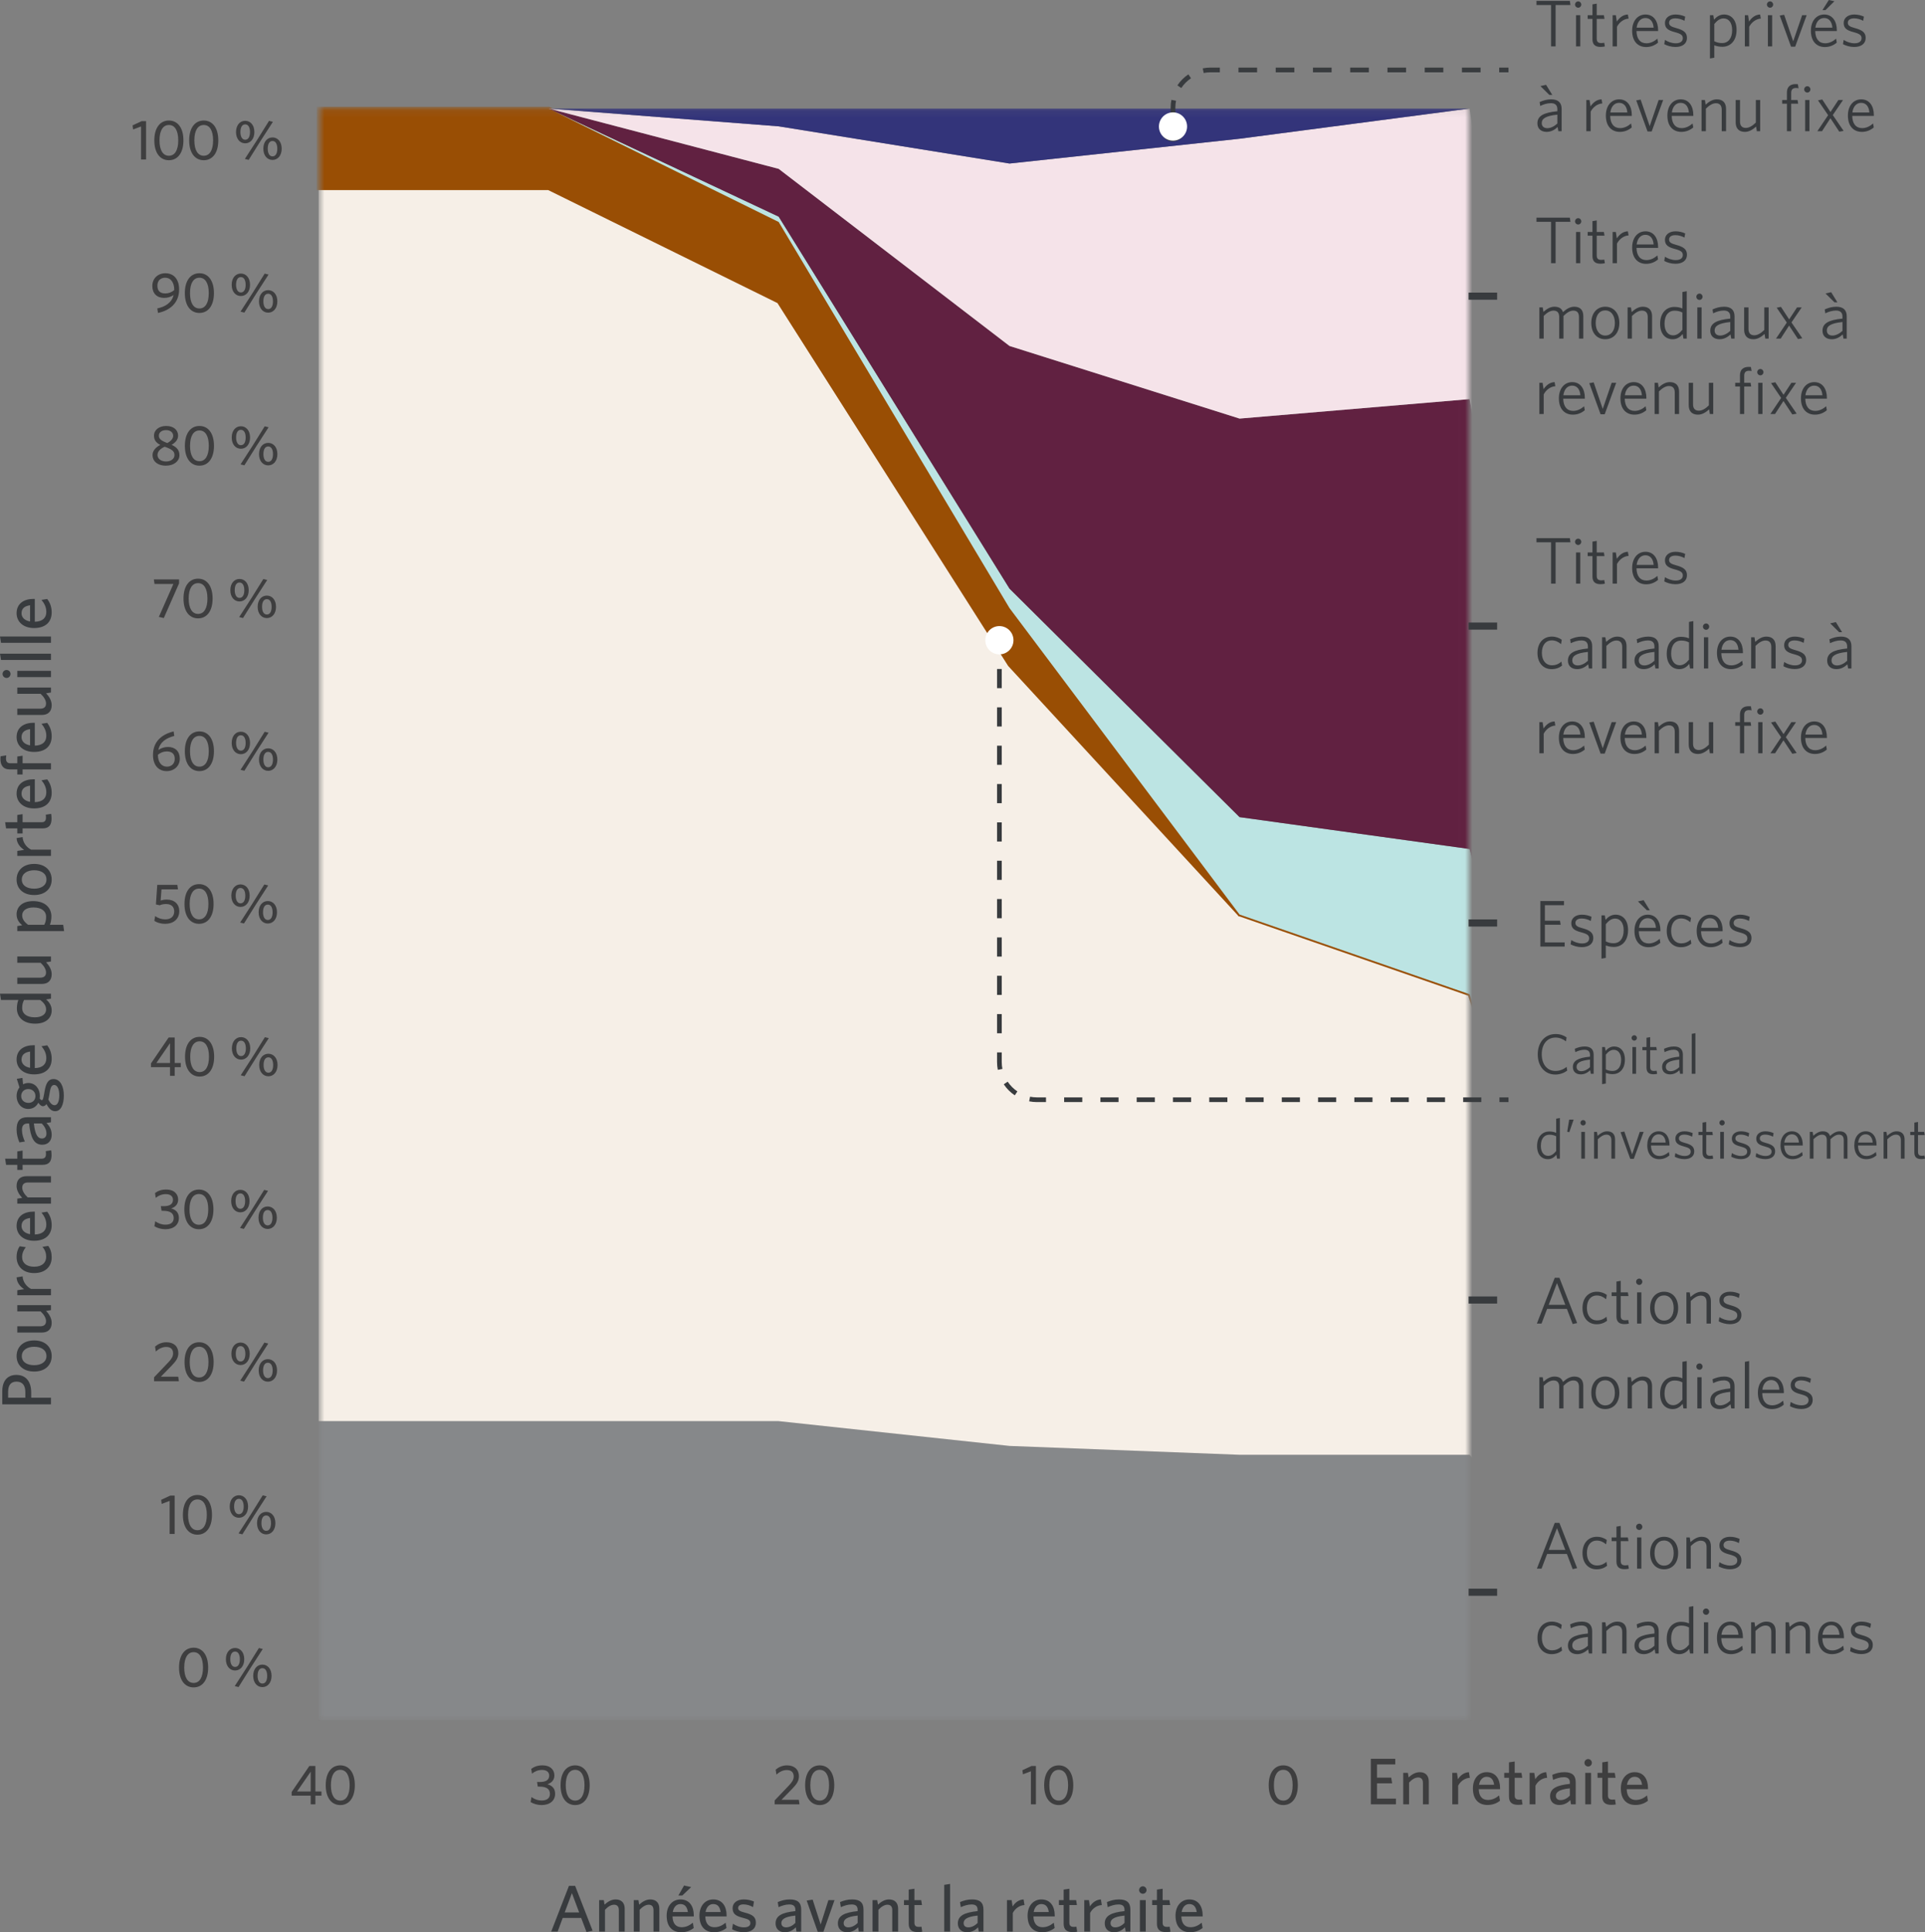 <svg width="270" height="271" viewBox="0 0 270 271" fill="none" xmlns="http://www.w3.org/2000/svg">
<rect x="0" y="0" width="270" height="271" fill="#808080" stroke="none"/>
<path d="M2.288 192.838C3.684 192.838 4.377 193.828 4.377 195.312L4.377 196.035L7.15 196.035L7.15 196.965L0.317 196.965L0.317 195.154C0.317 193.709 1.02 192.838 2.288 192.838ZM2.317 193.779C1.535 193.779 1.139 194.273 1.139 195.203L1.139 196.035L3.555 196.035L3.555 195.263C3.555 194.333 3.169 193.779 2.317 193.779ZM4.793 188.001C6.348 188.001 7.249 188.931 7.249 190.198C7.249 191.454 6.348 192.365 4.793 192.365C3.238 192.365 2.327 191.454 2.327 190.198C2.327 188.931 3.238 188.001 4.793 188.001ZM4.793 188.891C3.823 188.891 3.06 189.347 3.06 190.198C3.06 191.049 3.803 191.474 4.793 191.474C5.763 191.474 6.516 191.029 6.516 190.198C6.516 189.327 5.783 188.891 4.793 188.891ZM7.15 183.05L7.15 183.752L6.467 183.861C6.882 184.306 7.249 184.87 7.249 185.533C7.249 186.434 6.714 186.899 5.862 186.899L2.426 186.899L2.426 186.018L5.645 186.018C6.13 186.018 6.457 185.81 6.457 185.296C6.457 184.831 6.15 184.356 5.694 183.93L2.426 183.93L2.426 183.05L7.15 183.05ZM3.169 179.019C3.209 179.801 3.733 180.464 4.357 180.78L7.15 180.78L7.15 181.661L2.426 181.661L2.426 180.958L3.387 180.81C2.852 180.474 2.367 179.929 2.327 179.157L3.169 179.019ZM6.764 174.746C7.09 175.181 7.249 175.686 7.249 176.359C7.249 177.625 6.368 178.556 4.793 178.556C3.189 178.556 2.327 177.566 2.327 176.299C2.327 175.617 2.535 175.112 2.763 174.795L3.624 174.924C3.298 175.33 3.1 175.765 3.1 176.309C3.1 177.121 3.694 177.665 4.783 177.665C5.932 177.665 6.476 177.071 6.476 176.28C6.476 175.805 6.348 175.34 5.952 174.874L6.764 174.746ZM6.615 169.947C7.011 170.451 7.249 171.055 7.249 171.837C7.249 173.064 6.506 174.023 4.773 174.023C3.258 174.023 2.327 173.133 2.327 171.945C2.327 170.57 3.387 169.937 4.694 169.937L4.882 169.937L4.882 173.143C5.981 173.113 6.496 172.589 6.496 171.767C6.496 171.084 6.229 170.59 5.823 170.075L6.615 169.947ZM3.02 171.955C3.02 172.5 3.416 172.965 4.219 173.103L4.219 170.827C3.456 170.936 3.02 171.273 3.02 171.955ZM7.15 164.969L7.15 165.85L3.931 165.85C3.446 165.85 3.119 166.057 3.119 166.572C3.119 167.037 3.426 167.512 3.882 167.938L7.15 167.938L7.15 168.818L2.426 168.818L2.426 168.116L3.11 168.007C2.703 167.562 2.327 167.007 2.327 166.335C2.327 165.444 2.862 164.969 3.714 164.969L7.15 164.969ZM7.17 161.334C7.199 161.482 7.229 161.69 7.229 161.997C7.229 162.828 6.932 163.372 5.981 163.372L3.169 163.372L3.169 164.085L2.426 164.085L2.426 163.372L0.852 163.372L0.723 162.511L2.426 162.511L2.426 161.492L3.169 161.374L3.169 162.511L5.823 162.511C6.209 162.511 6.447 162.353 6.447 161.858C6.447 161.7 6.437 161.562 6.417 161.453L7.17 161.334ZM7.15 156.694L7.15 157.406L6.516 157.505C6.902 157.881 7.249 158.396 7.249 159.168C7.249 160.019 6.734 160.553 5.932 160.553C4.753 160.553 4.288 159.544 4.08 157.575L3.882 157.575C3.288 157.575 3.08 157.931 3.08 158.475C3.08 159.049 3.258 159.593 3.486 160.108L2.723 160.227C2.496 159.662 2.327 159.128 2.327 158.396C2.327 157.248 2.793 156.694 3.842 156.694L7.15 156.694ZM5.853 157.575L4.753 157.575C4.922 159.316 5.397 159.682 5.882 159.682C6.269 159.682 6.516 159.425 6.516 158.98C6.516 158.465 6.259 157.97 5.853 157.575ZM7.496 151.34C8.487 151.34 8.952 152.419 8.952 153.646C8.952 154.873 8.566 155.853 7.734 155.853C7.249 155.853 6.873 155.516 6.516 154.853C6.368 155.061 6.199 155.15 6.021 155.15C5.793 155.15 5.575 154.972 5.377 154.655C5.11 155.19 4.615 155.536 3.971 155.536C2.951 155.536 2.327 154.685 2.327 153.725C2.327 153.26 2.476 152.834 2.733 152.508L2.357 151.311L3.149 151.182L3.238 152.082C3.456 151.964 3.704 151.894 3.971 151.894C4.981 151.894 5.595 152.745 5.595 153.705C5.595 153.834 5.585 153.953 5.565 154.061C5.655 154.2 5.763 154.299 5.853 154.299C6.021 154.299 6.061 154.131 6.209 153.3L6.269 152.963C6.447 151.964 6.764 151.34 7.496 151.34ZM6.902 153.626C6.853 153.883 6.833 154.032 6.783 154.22C7.061 154.764 7.338 155.011 7.665 155.011C8.041 155.011 8.318 154.527 8.318 153.606C8.318 152.686 8.002 152.171 7.605 152.171C7.318 152.171 7.12 152.389 7.001 153.062L6.902 153.626ZM3.961 152.745C3.397 152.745 2.971 153.141 2.971 153.725C2.971 154.319 3.426 154.685 4.001 154.685C4.545 154.685 4.971 154.309 4.971 153.725C4.971 153.121 4.526 152.745 3.961 152.745ZM6.615 146.609C7.011 147.114 7.249 147.718 7.249 148.499C7.249 149.726 6.506 150.686 4.773 150.686C3.258 150.686 2.327 149.796 2.327 148.608C2.327 147.233 3.387 146.599 4.694 146.599L4.882 146.599L4.882 149.805C5.981 149.776 6.496 149.251 6.496 148.43C6.496 147.747 6.229 147.252 5.823 146.738L6.615 146.609ZM3.02 148.618C3.02 149.162 3.416 149.627 4.219 149.766L4.219 147.49C3.456 147.599 3.02 147.935 3.02 148.618ZM7.15 139.368L7.15 140.071L6.467 140.18C6.892 140.536 7.249 141.021 7.249 141.714C7.249 142.733 6.506 143.574 4.922 143.574C3.199 143.574 2.367 142.584 2.367 141.436C2.367 140.971 2.456 140.546 2.575 140.249L0.139 140.249L-2.51762e-06 139.368L7.15 139.368ZM5.635 140.249L3.377 140.249C3.189 140.615 3.11 140.902 3.11 141.407C3.11 142.149 3.714 142.683 4.882 142.683C5.922 142.683 6.467 142.218 6.467 141.585C6.467 141.041 6.14 140.625 5.635 140.249ZM7.15 134.153L7.15 134.855L6.467 134.964C6.882 135.409 7.249 135.973 7.249 136.636C7.249 137.537 6.714 138.002 5.862 138.002L2.426 138.002L2.426 137.121L5.645 137.121C6.13 137.121 6.457 136.913 6.457 136.399C6.457 135.934 6.15 135.459 5.694 135.033L2.426 135.033L2.426 134.153L7.15 134.153ZM4.654 126.384C6.377 126.384 7.209 127.374 7.209 128.521C7.209 128.986 7.12 129.412 7.001 129.709L8.863 129.709L8.992 130.59L2.426 130.59L2.426 129.887L3.11 129.778C2.694 129.422 2.327 128.937 2.327 128.244C2.327 127.225 3.08 126.384 4.654 126.384ZM4.694 127.275C3.664 127.275 3.11 127.74 3.11 128.383C3.11 128.917 3.436 129.333 3.941 129.709L6.209 129.709C6.387 129.353 6.467 129.066 6.467 128.561C6.467 127.819 5.862 127.275 4.694 127.275ZM4.793 121.168C6.348 121.168 7.249 122.099 7.249 123.365C7.249 124.622 6.348 125.532 4.793 125.532C3.238 125.532 2.327 124.622 2.327 123.365C2.327 122.099 3.238 121.168 4.793 121.168ZM4.793 122.059C3.823 122.059 3.06 122.514 3.06 123.365C3.06 124.216 3.803 124.642 4.793 124.642C5.763 124.642 6.516 124.196 6.516 123.365C6.516 122.494 5.783 122.059 4.793 122.059ZM3.169 117.405C3.209 118.186 3.733 118.849 4.357 119.166L7.15 119.166L7.15 120.047L2.426 120.047L2.426 119.344L3.387 119.196C2.852 118.859 2.367 118.315 2.327 117.543L3.169 117.405ZM7.17 114.148C7.199 114.296 7.229 114.504 7.229 114.811C7.229 115.642 6.932 116.186 5.981 116.186L3.169 116.186L3.169 116.899L2.426 116.899L2.426 116.186L0.852 116.186L0.723 115.325L2.426 115.325L2.426 114.306L3.169 114.187L3.169 115.325L5.823 115.325C6.209 115.325 6.447 115.167 6.447 114.672C6.447 114.514 6.437 114.375 6.417 114.266L7.17 114.148ZM6.615 109.308C7.011 109.813 7.249 110.416 7.249 111.198C7.249 112.425 6.506 113.385 4.773 113.385C3.258 113.385 2.327 112.494 2.327 111.307C2.327 109.932 3.387 109.298 4.694 109.298L4.882 109.298L4.882 112.504C5.981 112.475 6.496 111.95 6.496 111.129C6.496 110.446 6.229 109.951 5.823 109.437L6.615 109.308ZM3.02 111.317C3.02 111.861 3.416 112.326 4.219 112.465L4.219 110.189C3.456 110.298 3.02 110.634 3.02 111.317ZM0.881 105.944C0.862 106.043 0.842 106.221 0.842 106.399C0.842 106.805 1.01 107.052 1.446 107.052L2.426 107.052L2.426 106.102L3.169 105.993L3.169 107.052L7.15 107.052L7.15 107.913L3.169 107.913L3.169 108.625L2.426 108.625L2.426 107.913L1.357 107.913C0.416 107.913 0.059 107.289 0.059 106.448C0.059 106.31 0.069 106.191 0.079 106.072L0.881 105.944ZM6.615 101.384C7.011 101.889 7.249 102.492 7.249 103.274C7.249 104.501 6.506 105.461 4.773 105.461C3.258 105.461 2.327 104.57 2.327 103.383C2.327 102.007 3.387 101.374 4.694 101.374L4.882 101.374L4.882 104.58C5.981 104.551 6.496 104.026 6.496 103.205C6.496 102.522 6.229 102.027 5.823 101.513L6.615 101.384ZM3.02 103.393C3.02 103.937 3.416 104.402 4.219 104.541L4.219 102.265C3.456 102.374 3.02 102.71 3.02 103.393ZM7.15 96.427L7.15 97.129L6.467 97.238C6.882 97.683 7.249 98.247 7.249 98.91C7.249 99.811 6.714 100.276 5.862 100.276L2.426 100.276L2.426 99.395L5.645 99.395C6.13 99.395 6.457 99.187 6.457 98.673C6.457 98.208 6.15 97.733 5.694 97.307L2.426 97.307L2.426 96.427L7.15 96.427ZM0.921 93.969C1.228 93.969 1.476 94.216 1.476 94.523C1.476 94.83 1.228 95.087 0.921 95.087C0.614 95.087 0.357 94.83 0.357 94.523C0.357 94.216 0.614 93.969 0.921 93.969ZM7.15 94.088L7.15 94.968L2.426 94.968L2.426 94.088L7.15 94.088ZM7.15 91.682L7.15 92.562L0.139 92.562L-4.60207e-06 91.682L7.15 91.682ZM7.15 89.276L7.15 90.156L0.139 90.156L-4.70724e-06 89.276L7.15 89.276ZM6.615 84.009C7.011 84.514 7.249 85.118 7.249 85.899C7.249 87.126 6.506 88.086 4.773 88.086C3.258 88.086 2.327 87.195 2.327 86.008C2.327 84.633 3.387 83.999 4.694 83.999L4.882 83.999L4.882 87.205C5.981 87.176 6.496 86.651 6.496 85.83C6.496 85.147 6.229 84.652 5.823 84.138L6.615 84.009ZM3.02 86.018C3.02 86.562 3.416 87.027 4.219 87.166L4.219 84.89C3.456 84.999 3.02 85.335 3.02 86.018Z" fill="#383B3E"/>
<mask id="mask0_7044_10171" style="mask-type:alpha" maskUnits="userSpaceOnUse" x="44" y="15" width="162" height="227">
<path d="M205.988 15.1H44.744V241.166H205.988V15.1Z" fill="#D9D9D9"/>
</mask>
<g mask="url(#mask0_7044_10171)">
<path d="M44.688 199.305H76.954H109.218L141.596 202.799L173.861 204.042H206.126L238.502 241.288H206.126H173.861H141.596H109.218H76.954H44.688V199.305Z" fill="#86888A"/>
<path d="M44.687 26.4H76.953L109.218 42.312L141.595 93.241L173.861 128.269L206.125 139.448L238.502 241.288L206.125 204.041H173.861L141.595 202.799L109.218 199.321H76.953H44.687V26.4Z" fill="#F6EFE7"/>
<path d="M76.976 15.125L76.996 15.135L109.262 31.047L109.287 31.06L109.303 31.085L141.678 85.24L173.921 128.188L206.158 139.358L206.204 139.374L206.219 139.422L238.574 241.192H335.399V241.39H238.429L238.408 241.321L206.046 139.529L173.828 128.366L173.857 128.281L173.788 128.34L141.523 93.312L141.517 93.305L141.513 93.298L109.15 42.392L76.931 26.515H44.588V15.125H76.976Z" fill="#994E04" stroke="#994E04" stroke-width="0.3"/>
<path d="M76.954 15.223L109.218 30.389L141.596 82.561L173.861 114.607L206.126 119.079L238.502 241.289L206.126 139.45L173.861 128.271L141.596 85.293L109.218 31.135L76.954 15.223Z" fill="#BCE4E3"/>
<path d="M76.954 15.223L109.218 23.682L141.596 48.524L173.861 58.709L206.126 55.977L238.502 241.289L206.126 119.079L173.861 114.607L141.596 82.561L109.218 30.389L76.954 15.223Z" fill="#612141"/>
<path d="M76.954 15.223L109.218 17.719L141.596 22.936L173.861 19.458L206.126 15.223L238.502 241.289L206.126 55.977L173.861 58.709L141.596 48.524L109.218 23.682L76.954 15.223Z" fill="#F5E3E9"/>
<path d="M76.954 15.223H109.218H141.596H173.861H206.126L173.861 19.458L141.596 22.936L109.218 17.719L76.954 15.223Z" fill="#33347A"/>
</g>
<path d="M29.197 233.882C29.197 235.659 28.376 236.666 27.16 236.666C25.936 236.666 25.114 235.659 25.114 233.882C25.114 232.105 25.936 231.098 27.16 231.098C28.376 231.098 29.197 232.105 29.197 233.882ZM28.471 233.882C28.471 232.486 27.981 231.724 27.16 231.724C26.338 231.724 25.841 232.486 25.841 233.882C25.841 235.278 26.338 236.039 27.16 236.039C27.981 236.039 28.471 235.278 28.471 233.882ZM34.259 232.716C34.259 233.699 33.69 234.294 32.971 234.294C32.253 234.294 31.684 233.699 31.684 232.716C31.684 231.724 32.253 231.137 32.971 231.137C33.69 231.137 34.259 231.724 34.259 232.716ZM33.461 236.618L32.924 236.484L34.646 233.818L36.312 231.145L36.857 231.28L35.135 233.945L33.461 236.618ZM38.089 235.048C38.089 236.031 37.52 236.626 36.802 236.626C36.083 236.626 35.514 236.031 35.514 235.048C35.514 234.056 36.083 233.469 36.802 233.469C37.52 233.469 38.089 234.056 38.089 235.048ZM33.643 232.716C33.643 232.121 33.437 231.637 32.971 231.637C32.498 231.637 32.3 232.113 32.3 232.716C32.3 233.303 32.513 233.795 32.971 233.795C33.445 233.795 33.643 233.311 33.643 232.716ZM37.473 235.048C37.473 234.453 37.268 233.969 36.802 233.969C36.328 233.969 36.13 234.445 36.13 235.048C36.13 235.635 36.344 236.127 36.802 236.127C37.276 236.127 37.473 235.643 37.473 235.048Z" fill="#3E3E3F"/>
<path d="M24.495 215.143H23.792V210.511L22.679 210.931L22.6 210.36L23.879 209.765H24.495V215.143ZM29.735 212.462C29.735 214.239 28.913 215.246 27.697 215.246C26.473 215.246 25.652 214.239 25.652 212.462C25.652 210.685 26.473 209.678 27.697 209.678C28.913 209.678 29.735 210.685 29.735 212.462ZM29.008 212.462C29.008 211.066 28.518 210.304 27.697 210.304C26.876 210.304 26.378 211.066 26.378 212.462C26.378 213.858 26.876 214.619 27.697 214.619C28.518 214.619 29.008 213.858 29.008 212.462ZM34.796 211.296C34.796 212.279 34.227 212.874 33.509 212.874C32.79 212.874 32.221 212.279 32.221 211.296C32.221 210.304 32.79 209.717 33.509 209.717C34.227 209.717 34.796 210.304 34.796 211.296ZM33.998 215.199L33.461 215.064L35.183 212.398L36.849 209.725L37.394 209.86L35.673 212.525L33.998 215.199ZM38.626 213.628C38.626 214.612 38.058 215.206 37.339 215.206C36.62 215.206 36.052 214.612 36.052 213.628C36.052 212.636 36.62 212.049 37.339 212.049C38.058 212.049 38.626 212.636 38.626 213.628ZM34.18 211.296C34.18 210.701 33.975 210.217 33.509 210.217C33.035 210.217 32.837 210.693 32.837 211.296C32.837 211.883 33.051 212.375 33.509 212.375C33.983 212.375 34.18 211.891 34.18 211.296ZM38.01 213.628C38.01 213.033 37.805 212.549 37.339 212.549C36.865 212.549 36.668 213.025 36.668 213.628C36.668 214.215 36.881 214.707 37.339 214.707C37.813 214.707 38.01 214.223 38.01 213.628Z" fill="#3E3E3F"/>
<path d="M25.092 193.723H21.609V193.176L23.583 191.105C24.065 190.598 24.278 190.257 24.278 189.82C24.278 189.218 23.931 188.916 23.307 188.916C22.754 188.916 22.272 189.178 21.854 189.551L21.751 188.861C22.146 188.52 22.683 188.258 23.346 188.258C24.381 188.258 25.013 188.853 25.013 189.773C25.013 190.423 24.736 190.86 24.081 191.534L22.564 193.088H24.997L25.092 193.723ZM29.966 191.042C29.966 192.819 29.145 193.826 27.928 193.826C26.704 193.826 25.883 192.819 25.883 191.042C25.883 189.265 26.704 188.258 27.928 188.258C29.145 188.258 29.966 189.265 29.966 191.042ZM29.239 191.042C29.239 189.646 28.75 188.884 27.928 188.884C27.107 188.884 26.61 189.646 26.61 191.042C26.61 192.438 27.107 193.2 27.928 193.2C28.75 193.2 29.239 192.438 29.239 191.042ZM35.027 189.876C35.027 190.86 34.459 191.454 33.74 191.454C33.021 191.454 32.453 190.86 32.453 189.876C32.453 188.884 33.021 188.297 33.74 188.297C34.459 188.297 35.027 188.884 35.027 189.876ZM34.23 193.779L33.693 193.644L35.414 190.979L37.081 188.305L37.626 188.44L35.904 191.105L34.23 193.779ZM38.858 192.208C38.858 193.192 38.289 193.787 37.571 193.787C36.852 193.787 36.283 193.192 36.283 192.208C36.283 191.216 36.852 190.63 37.571 190.63C38.289 190.63 38.858 191.216 38.858 192.208ZM34.411 189.876C34.411 189.281 34.206 188.797 33.74 188.797C33.266 188.797 33.069 189.273 33.069 189.876C33.069 190.463 33.282 190.955 33.74 190.955C34.214 190.955 34.411 190.471 34.411 189.876ZM38.242 192.208C38.242 191.613 38.036 191.129 37.571 191.129C37.097 191.129 36.899 191.605 36.899 192.208C36.899 192.795 37.112 193.287 37.571 193.287C38.044 193.287 38.242 192.803 38.242 192.208Z" fill="#3E3E3F"/>
<path d="M25.09 170.838C25.09 171.782 24.356 172.408 23.187 172.408C22.626 172.408 22.066 172.242 21.655 171.988L21.773 171.29C22.224 171.599 22.666 171.766 23.227 171.766C23.929 171.766 24.364 171.448 24.364 170.846C24.364 170.195 23.929 169.822 22.903 169.822H22.658L22.555 169.172H22.958C23.843 169.172 24.261 168.855 24.261 168.276C24.261 167.815 23.929 167.482 23.258 167.482C22.705 167.482 22.239 167.681 21.845 167.998L21.742 167.332C22.152 167.03 22.626 166.84 23.29 166.84C24.49 166.84 24.988 167.522 24.988 168.244C24.988 168.91 24.585 169.299 24.008 169.489C24.695 169.68 25.09 170.092 25.09 170.838ZM29.937 169.624C29.937 171.401 29.116 172.408 27.899 172.408C26.675 172.408 25.854 171.401 25.854 169.624C25.854 167.847 26.675 166.84 27.899 166.84C29.116 166.84 29.937 167.847 29.937 169.624ZM29.21 169.624C29.21 168.228 28.721 167.466 27.899 167.466C27.078 167.466 26.581 168.228 26.581 169.624C26.581 171.02 27.078 171.782 27.899 171.782C28.721 171.782 29.21 171.02 29.21 169.624ZM34.998 168.458C34.998 169.442 34.43 170.037 33.711 170.037C32.992 170.037 32.424 169.442 32.424 168.458C32.424 167.466 32.992 166.88 33.711 166.88C34.43 166.88 34.998 167.466 34.998 168.458ZM34.201 172.361L33.664 172.226L35.385 169.561L37.052 166.887L37.597 167.022L35.875 169.687L34.201 172.361ZM38.829 170.79C38.829 171.774 38.26 172.369 37.541 172.369C36.823 172.369 36.254 171.774 36.254 170.79C36.254 169.799 36.823 169.212 37.541 169.212C38.26 169.212 38.829 169.799 38.829 170.79ZM34.382 168.458C34.382 167.863 34.177 167.379 33.711 167.379C33.237 167.379 33.04 167.855 33.04 168.458C33.04 169.045 33.253 169.537 33.711 169.537C34.185 169.537 34.382 169.053 34.382 168.458ZM38.213 170.79C38.213 170.195 38.007 169.711 37.541 169.711C37.068 169.711 36.87 170.187 36.87 170.79C36.87 171.377 37.083 171.869 37.541 171.869C38.015 171.869 38.213 171.385 38.213 170.79Z" fill="#3E3E3F"/>
<path d="M25.355 149.675H24.502V150.889H23.847V149.675H21.177V149.152L23.657 145.511H24.502V149.088H25.355V149.675ZM23.847 149.088V146.312L21.935 149.088H23.847ZM30.037 148.208C30.037 149.985 29.216 150.992 28 150.992C26.776 150.992 25.954 149.985 25.954 148.208C25.954 146.431 26.776 145.424 28 145.424C29.216 145.424 30.037 146.431 30.037 148.208ZM29.311 148.208C29.311 146.812 28.821 146.05 28 146.05C27.178 146.05 26.681 146.812 26.681 148.208C26.681 149.604 27.178 150.366 28 150.366C28.821 150.366 29.311 149.604 29.311 148.208ZM35.099 147.042C35.099 148.026 34.53 148.62 33.811 148.62C33.093 148.62 32.524 148.026 32.524 147.042C32.524 146.05 33.093 145.463 33.811 145.463C34.53 145.463 35.099 146.05 35.099 147.042ZM34.301 150.945L33.764 150.81L35.486 148.145L37.152 145.471L37.697 145.606L35.975 148.271L34.301 150.945ZM38.929 149.374C38.929 150.358 38.361 150.953 37.642 150.953C36.923 150.953 36.355 150.358 36.355 149.374C36.355 148.383 36.923 147.796 37.642 147.796C38.361 147.796 38.929 148.383 38.929 149.374ZM34.483 147.042C34.483 146.447 34.277 145.963 33.811 145.963C33.337 145.963 33.14 146.439 33.14 147.042C33.14 147.629 33.353 148.121 33.811 148.121C34.285 148.121 34.483 147.637 34.483 147.042ZM38.313 149.374C38.313 148.779 38.108 148.295 37.642 148.295C37.168 148.295 36.971 148.771 36.971 149.374C36.971 149.961 37.184 150.453 37.642 150.453C38.116 150.453 38.313 149.969 38.313 149.374Z" fill="#3E3E3F"/>
<path d="M25.146 127.786C25.146 128.928 24.293 129.57 23.188 129.57C22.516 129.57 22.027 129.396 21.648 129.158L21.758 128.484C22.137 128.753 22.627 128.944 23.211 128.944C23.906 128.944 24.436 128.579 24.436 127.825C24.436 127.199 24.041 126.794 23.306 126.794C22.911 126.794 22.643 126.865 22.398 126.969L21.869 126.85L22.058 124.105H24.87L24.965 124.74H22.651L22.532 126.302C22.738 126.239 23.006 126.167 23.385 126.167C24.475 126.167 25.146 126.818 25.146 127.786ZM29.959 126.786C29.959 128.563 29.137 129.57 27.921 129.57C26.697 129.57 25.876 128.563 25.876 126.786C25.876 125.009 26.697 124.002 27.921 124.002C29.137 124.002 29.959 125.009 29.959 126.786ZM29.232 126.786C29.232 125.39 28.742 124.629 27.921 124.629C27.1 124.629 26.602 125.39 26.602 126.786C26.602 128.182 27.1 128.944 27.921 128.944C28.742 128.944 29.232 128.182 29.232 126.786ZM35.02 125.62C35.02 126.604 34.451 127.199 33.733 127.199C33.014 127.199 32.445 126.604 32.445 125.62C32.445 124.629 33.014 124.042 33.733 124.042C34.451 124.042 35.02 124.629 35.02 125.62ZM34.222 129.523L33.685 129.388L35.407 126.723L37.073 124.05L37.618 124.184L35.897 126.85L34.222 129.523ZM38.85 127.952C38.85 128.936 38.282 129.531 37.563 129.531C36.844 129.531 36.276 128.936 36.276 127.952C36.276 126.961 36.844 126.374 37.563 126.374C38.282 126.374 38.85 126.961 38.85 127.952ZM34.404 125.62C34.404 125.025 34.199 124.541 33.733 124.541C33.259 124.541 33.061 125.017 33.061 125.62C33.061 126.207 33.275 126.699 33.733 126.699C34.207 126.699 34.404 126.215 34.404 125.62ZM38.234 127.952C38.234 127.357 38.029 126.873 37.563 126.873C37.089 126.873 36.892 127.349 36.892 127.952C36.892 128.539 37.105 129.031 37.563 129.031C38.037 129.031 38.234 128.547 38.234 127.952Z" fill="#3E3E3F"/>
<path d="M24.445 103.219C23.355 103.496 22.447 104.044 22.21 105.186C22.589 104.932 23.032 104.765 23.561 104.765C24.587 104.765 25.219 105.4 25.219 106.407C25.219 107.423 24.437 108.152 23.379 108.152C22.265 108.152 21.46 107.367 21.46 105.884C21.46 104.028 22.652 103.004 24.351 102.584L24.445 103.219ZM23.403 105.392C22.921 105.392 22.51 105.559 22.147 105.86C22.147 106.875 22.637 107.526 23.403 107.526C24.05 107.526 24.509 107.121 24.509 106.439C24.509 105.789 24.169 105.392 23.403 105.392ZM30.009 105.368C30.009 107.145 29.187 108.152 27.971 108.152C26.747 108.152 25.926 107.145 25.926 105.368C25.926 103.591 26.747 102.584 27.971 102.584C29.187 102.584 30.009 103.591 30.009 105.368ZM29.282 105.368C29.282 103.972 28.793 103.211 27.971 103.211C27.15 103.211 26.652 103.972 26.652 105.368C26.652 106.764 27.15 107.526 27.971 107.526C28.793 107.526 29.282 106.764 29.282 105.368ZM35.07 104.202C35.07 105.186 34.502 105.781 33.783 105.781C33.064 105.781 32.496 105.186 32.496 104.202C32.496 103.211 33.064 102.624 33.783 102.624C34.502 102.624 35.07 103.211 35.07 104.202ZM34.273 108.105L33.736 107.97L35.457 105.305L37.124 102.632L37.669 102.766L35.947 105.432L34.273 108.105ZM38.901 106.534C38.901 107.518 38.332 108.113 37.613 108.113C36.895 108.113 36.326 107.518 36.326 106.534C36.326 105.543 36.895 104.956 37.613 104.956C38.332 104.956 38.901 105.543 38.901 106.534ZM34.454 104.202C34.454 103.607 34.249 103.123 33.783 103.123C33.309 103.123 33.112 103.599 33.112 104.202C33.112 104.789 33.325 105.281 33.783 105.281C34.257 105.281 34.454 104.797 34.454 104.202ZM38.285 106.534C38.285 105.939 38.079 105.455 37.613 105.455C37.139 105.455 36.942 105.931 36.942 106.534C36.942 107.121 37.155 107.613 37.613 107.613C38.087 107.613 38.285 107.129 38.285 106.534Z" fill="#3E3E3F"/>
<path d="M25.116 81.82L22.976 86.683L22.281 86.524L24.319 81.908H21.673L21.578 81.265H25.116V81.82ZM29.821 83.946C29.821 85.723 29 86.731 27.784 86.731C26.56 86.731 25.738 85.723 25.738 83.946C25.738 82.169 26.56 81.162 27.784 81.162C29 81.162 29.821 82.169 29.821 83.946ZM29.095 83.946C29.095 82.55 28.605 81.789 27.784 81.789C26.962 81.789 26.465 82.55 26.465 83.946C26.465 85.342 26.962 86.104 27.784 86.104C28.605 86.104 29.095 85.342 29.095 83.946ZM34.883 82.78C34.883 83.764 34.314 84.359 33.595 84.359C32.877 84.359 32.308 83.764 32.308 82.78C32.308 81.789 32.877 81.202 33.595 81.202C34.314 81.202 34.883 81.789 34.883 82.78ZM34.085 86.683L33.548 86.548L35.27 83.883L36.936 81.21L37.481 81.344L35.759 84.01L34.085 86.683ZM38.713 85.112C38.713 86.096 38.145 86.691 37.426 86.691C36.707 86.691 36.138 86.096 36.138 85.112C36.138 84.121 36.707 83.534 37.426 83.534C38.145 83.534 38.713 84.121 38.713 85.112ZM34.267 82.78C34.267 82.185 34.061 81.701 33.595 81.701C33.121 81.701 32.924 82.177 32.924 82.78C32.924 83.367 33.137 83.859 33.595 83.859C34.069 83.859 34.267 83.375 34.267 82.78ZM38.097 85.112C38.097 84.517 37.892 84.034 37.426 84.034C36.952 84.034 36.755 84.51 36.755 85.112C36.755 85.699 36.968 86.191 37.426 86.191C37.9 86.191 38.097 85.707 38.097 85.112Z" fill="#3E3E3F"/>
<path d="M21.394 63.837C21.394 63.218 21.836 62.742 22.484 62.401C21.86 62.084 21.599 61.68 21.599 61.1C21.599 60.307 22.302 59.744 23.305 59.744C24.363 59.744 24.979 60.315 24.979 61.1C24.979 61.688 24.584 62.092 24.071 62.386C24.758 62.711 25.169 63.099 25.169 63.861C25.169 64.638 24.442 65.312 23.273 65.312C22.049 65.312 21.394 64.638 21.394 63.837ZM22.089 63.805C22.089 64.337 22.586 64.725 23.289 64.725C24 64.725 24.474 64.329 24.474 63.837C24.474 63.274 24.134 63.028 23.108 62.655C22.5 62.909 22.089 63.33 22.089 63.805ZM22.286 61.093C22.286 61.569 22.602 61.806 23.455 62.14C23.945 61.894 24.292 61.529 24.292 61.124C24.292 60.664 23.913 60.323 23.289 60.323C22.665 60.323 22.286 60.664 22.286 61.093ZM30.013 62.528C30.013 64.305 29.192 65.312 27.975 65.312C26.751 65.312 25.93 64.305 25.93 62.528C25.93 60.752 26.751 59.744 27.975 59.744C29.192 59.744 30.013 60.752 30.013 62.528ZM29.286 62.528C29.286 61.132 28.797 60.371 27.975 60.371C27.154 60.371 26.657 61.132 26.657 62.528C26.657 63.924 27.154 64.686 27.975 64.686C28.797 64.686 29.286 63.924 29.286 62.528ZM35.074 61.362C35.074 62.346 34.506 62.941 33.787 62.941C33.068 62.941 32.5 62.346 32.5 61.362C32.5 60.371 33.068 59.784 33.787 59.784C34.506 59.784 35.074 60.371 35.074 61.362ZM34.277 65.265L33.74 65.13L35.461 62.465L37.128 59.792L37.673 59.927L35.951 62.592L34.277 65.265ZM38.905 63.694C38.905 64.678 38.336 65.273 37.617 65.273C36.899 65.273 36.33 64.678 36.33 63.694C36.33 62.703 36.899 62.116 37.617 62.116C38.336 62.116 38.905 62.703 38.905 63.694ZM34.458 61.362C34.458 60.767 34.253 60.283 33.787 60.283C33.313 60.283 33.116 60.76 33.116 61.362C33.116 61.949 33.329 62.441 33.787 62.441C34.261 62.441 34.458 61.957 34.458 61.362ZM38.289 63.694C38.289 63.099 38.083 62.616 37.617 62.616C37.144 62.616 36.946 63.092 36.946 63.694C36.946 64.281 37.159 64.773 37.617 64.773C38.091 64.773 38.289 64.289 38.289 63.694Z" fill="#3E3E3F"/>
<path d="M22.06 43.258C23.157 43.028 24.066 42.489 24.35 41.386C23.971 41.632 23.529 41.783 23.023 41.783C21.989 41.783 21.365 41.14 21.365 40.101C21.365 39.062 22.139 38.324 23.197 38.324C24.319 38.324 25.124 39.109 25.124 40.593C25.124 42.441 23.9 43.52 22.162 43.893L22.06 43.258ZM23.173 41.156C23.655 41.156 24.066 40.997 24.437 40.688V40.633C24.437 39.609 23.939 38.951 23.181 38.951C22.518 38.951 22.076 39.355 22.076 40.069C22.076 40.752 22.415 41.156 23.173 41.156ZM30.008 41.108C30.008 42.885 29.187 43.893 27.971 43.893C26.747 43.893 25.925 42.885 25.925 41.108C25.925 39.332 26.747 38.324 27.971 38.324C29.187 38.324 30.008 39.332 30.008 41.108ZM29.282 41.108C29.282 39.712 28.792 38.951 27.971 38.951C27.149 38.951 26.652 39.712 26.652 41.108C26.652 42.505 27.149 43.266 27.971 43.266C28.792 43.266 29.282 42.505 29.282 41.108ZM35.07 39.942C35.07 40.926 34.501 41.521 33.782 41.521C33.064 41.521 32.495 40.926 32.495 39.942C32.495 38.951 33.064 38.364 33.782 38.364C34.501 38.364 35.07 38.951 35.07 39.942ZM34.272 43.845L33.735 43.71L35.457 41.045L37.123 38.372L37.668 38.507L35.946 41.172L34.272 43.845ZM38.9 42.274C38.9 43.258 38.331 43.853 37.613 43.853C36.894 43.853 36.325 43.258 36.325 42.274C36.325 41.283 36.894 40.696 37.613 40.696C38.331 40.696 38.9 41.283 38.9 42.274ZM34.454 39.942C34.454 39.347 34.248 38.864 33.782 38.864C33.309 38.864 33.111 39.34 33.111 39.942C33.111 40.529 33.324 41.021 33.782 41.021C34.256 41.021 34.454 40.537 34.454 39.942ZM38.284 42.274C38.284 41.679 38.079 41.196 37.613 41.196C37.139 41.196 36.941 41.672 36.941 42.274C36.941 42.861 37.155 43.353 37.613 43.353C38.087 43.353 38.284 42.869 38.284 42.274Z" fill="#3E3E3F"/>
<path d="M20.488 22.37H19.785V17.737L18.672 18.158L18.593 17.587L19.872 16.991H20.488V22.37ZM25.728 19.689C25.728 21.465 24.907 22.473 23.69 22.473C22.466 22.473 21.645 21.465 21.645 19.689C21.645 17.912 22.466 16.904 23.69 16.904C24.907 16.904 25.728 17.912 25.728 19.689ZM25.001 19.689C25.001 18.292 24.512 17.531 23.69 17.531C22.869 17.531 22.371 18.292 22.371 19.689C22.371 21.084 22.869 21.846 23.69 21.846C24.512 21.846 25.001 21.084 25.001 19.689ZM30.618 19.689C30.618 21.465 29.796 22.473 28.58 22.473C27.356 22.473 26.535 21.465 26.535 19.689C26.535 17.912 27.356 16.904 28.58 16.904C29.796 16.904 30.618 17.912 30.618 19.689ZM29.891 19.689C29.891 18.292 29.401 17.531 28.58 17.531C27.759 17.531 27.261 18.292 27.261 19.689C27.261 21.084 27.759 21.846 28.58 21.846C29.401 21.846 29.891 21.084 29.891 19.689ZM35.679 18.523C35.679 19.506 35.11 20.101 34.392 20.101C33.673 20.101 33.104 19.506 33.104 18.523C33.104 17.531 33.673 16.944 34.392 16.944C35.11 16.944 35.679 17.531 35.679 18.523ZM34.881 22.425L34.344 22.29L36.066 19.625L37.732 16.952L38.277 17.087L36.556 19.752L34.881 22.425ZM39.509 20.855C39.509 21.838 38.941 22.433 38.222 22.433C37.503 22.433 36.935 21.838 36.935 20.855C36.935 19.863 37.503 19.276 38.222 19.276C38.941 19.276 39.509 19.863 39.509 20.855ZM35.063 18.523C35.063 17.927 34.858 17.444 34.392 17.444C33.918 17.444 33.72 17.92 33.72 18.523C33.72 19.109 33.934 19.601 34.392 19.601C34.865 19.601 35.063 19.117 35.063 18.523ZM38.893 20.855C38.893 20.26 38.688 19.776 38.222 19.776C37.748 19.776 37.551 20.252 37.551 20.855C37.551 21.442 37.764 21.933 38.222 21.933C38.696 21.933 38.893 21.449 38.893 20.855Z" fill="#3E3E3F"/>
<path d="M45.087 251.851H44.234V253.065H43.578V251.851H40.909V251.328L43.389 247.687H44.234V251.264H45.087V251.851ZM43.578 251.264V248.488L41.667 251.264H43.578ZM49.769 250.384C49.769 252.161 48.948 253.168 47.732 253.168C46.507 253.168 45.686 252.161 45.686 250.384C45.686 248.607 46.507 247.6 47.732 247.6C48.948 247.6 49.769 248.607 49.769 250.384ZM49.043 250.384C49.043 248.988 48.553 248.226 47.732 248.226C46.91 248.226 46.413 248.988 46.413 250.384C46.413 251.78 46.91 252.541 47.732 252.541C48.553 252.541 49.043 251.78 49.043 250.384Z" fill="#3E3E3F"/>
<path d="M77.861 251.597C77.861 252.541 77.126 253.168 75.958 253.168C75.397 253.168 74.836 253.001 74.425 252.748L74.544 252.05C74.994 252.359 75.436 252.525 75.997 252.525C76.7 252.525 77.134 252.208 77.134 251.605C77.134 250.955 76.7 250.582 75.673 250.582H75.428L75.326 249.932H75.729C76.613 249.932 77.032 249.614 77.032 249.035C77.032 248.575 76.7 248.242 76.029 248.242C75.476 248.242 75.01 248.44 74.615 248.758L74.512 248.091C74.923 247.79 75.397 247.6 76.06 247.6C77.261 247.6 77.758 248.282 77.758 249.004C77.758 249.67 77.356 250.059 76.779 250.249C77.466 250.439 77.861 250.852 77.861 251.597ZM82.707 250.384C82.707 252.161 81.886 253.168 80.67 253.168C79.446 253.168 78.624 252.161 78.624 250.384C78.624 248.607 79.446 247.6 80.67 247.6C81.886 247.6 82.707 248.607 82.707 250.384ZM81.981 250.384C81.981 248.988 81.491 248.226 80.67 248.226C79.849 248.226 79.351 248.988 79.351 250.384C79.351 251.78 79.849 252.541 80.67 252.541C81.491 252.541 81.981 251.78 81.981 250.384Z" fill="#3E3E3F"/>
<path d="M112.137 253.065H108.655V252.518L110.629 250.447C111.111 249.94 111.324 249.599 111.324 249.162C111.324 248.559 110.976 248.258 110.353 248.258C109.8 248.258 109.318 248.52 108.899 248.893L108.797 248.202C109.192 247.861 109.729 247.6 110.392 247.6C111.427 247.6 112.058 248.195 112.058 249.115C112.058 249.765 111.782 250.201 111.127 250.876L109.61 252.43H112.043L112.137 253.065ZM117.012 250.384C117.012 252.161 116.19 253.168 114.974 253.168C113.75 253.168 112.928 252.161 112.928 250.384C112.928 248.607 113.75 247.6 114.974 247.6C116.19 247.6 117.012 248.607 117.012 250.384ZM116.285 250.384C116.285 248.988 115.795 248.226 114.974 248.226C114.153 248.226 113.655 248.988 113.655 250.384C113.655 251.78 114.153 252.541 114.974 252.541C115.795 252.541 116.285 251.78 116.285 250.384Z" fill="#3E3E3F"/>
<path d="M145.298 253.065H144.595V248.432L143.482 248.853L143.403 248.282L144.682 247.687H145.298V253.065ZM150.537 250.384C150.537 252.161 149.716 253.168 148.5 253.168C147.276 253.168 146.454 252.161 146.454 250.384C146.454 248.607 147.276 247.6 148.5 247.6C149.716 247.6 150.537 248.607 150.537 250.384ZM149.811 250.384C149.811 248.988 149.321 248.226 148.5 248.226C147.679 248.226 147.181 248.988 147.181 250.384C147.181 251.78 147.679 252.541 148.5 252.541C149.321 252.541 149.811 251.78 149.811 250.384Z" fill="#3E3E3F"/>
<path d="M182.033 250.384C182.033 252.161 181.212 253.168 179.995 253.168C178.771 253.168 177.949 252.161 177.949 250.384C177.949 248.607 178.771 247.6 179.995 247.6C181.212 247.6 182.033 248.607 182.033 250.384ZM181.307 250.384C181.307 248.988 180.817 248.226 179.995 248.226C179.174 248.226 178.676 248.988 178.676 250.384C178.676 251.78 179.174 252.541 179.995 252.541C180.817 252.541 181.307 251.78 181.307 250.384Z" fill="#3E3E3F"/>
<path d="M77.315 270.912L79.802 264.499H80.668L83.119 270.792L82.263 270.977L81.516 268.996H78.927L78.218 270.912H77.315ZM80.217 265.517L79.203 268.228H81.231L80.217 265.517ZM87.62 270.912H86.8V267.904C86.8 267.451 86.607 267.146 86.128 267.146C85.695 267.146 85.252 267.432 84.856 267.858V270.912H84.036V266.498H84.69L84.792 267.136C85.206 266.757 85.722 266.405 86.349 266.405C87.178 266.405 87.62 266.905 87.62 267.701V270.912ZM92.479 270.912H91.659V267.904C91.659 267.451 91.466 267.146 90.987 267.146C90.554 267.146 90.111 267.432 89.715 267.858V270.912H88.895V266.498H89.549L89.651 267.136C90.065 266.757 90.581 266.405 91.208 266.405C92.037 266.405 92.479 266.905 92.479 267.701V270.912ZM97.301 270.412C96.831 270.782 96.269 271.005 95.541 271.005C94.398 271.005 93.505 270.31 93.505 268.691C93.505 267.275 94.334 266.405 95.44 266.405C96.721 266.405 97.31 267.395 97.31 268.617V268.793H94.325C94.353 269.82 94.841 270.301 95.606 270.301C96.241 270.301 96.702 270.051 97.181 269.672L97.301 270.412ZM95.43 267.053C94.924 267.053 94.491 267.423 94.362 268.173H96.481C96.379 267.46 96.066 267.053 95.43 267.053ZM96.942 264.675L95.707 265.85H95.154L95.947 264.453L96.942 264.675ZM101.899 270.412C101.429 270.782 100.867 271.005 100.139 271.005C98.997 271.005 98.103 270.31 98.103 268.691C98.103 267.275 98.933 266.405 100.038 266.405C101.319 266.405 101.909 267.395 101.909 268.617V268.793H98.923C98.951 269.82 99.439 270.301 100.204 270.301C100.84 270.301 101.3 270.051 101.78 269.672L101.899 270.412ZM100.029 267.053C99.522 267.053 99.089 267.423 98.96 268.173H101.079C100.978 267.46 100.665 267.053 100.029 267.053ZM106.018 269.681C106.018 270.486 105.419 271.005 104.286 271.005C103.705 271.005 103.06 270.801 102.683 270.588L102.802 269.811C103.217 270.098 103.751 270.32 104.35 270.32C104.912 270.32 105.244 270.107 105.244 269.737C105.244 269.33 104.995 269.181 104.203 268.987C103.171 268.728 102.756 268.413 102.756 267.627C102.756 266.923 103.346 266.405 104.304 266.405C104.848 266.405 105.336 266.516 105.751 266.701L105.622 267.479C105.235 267.257 104.746 267.099 104.286 267.099C103.788 267.099 103.53 267.294 103.53 267.608C103.53 267.904 103.751 268.071 104.442 268.247C105.53 268.524 106.018 268.839 106.018 269.681ZM112.377 270.912H111.714L111.621 270.32C111.271 270.681 110.792 271.005 110.073 271.005C109.281 271.005 108.783 270.523 108.783 269.774C108.783 268.672 109.723 268.238 111.557 268.043V267.858C111.557 267.303 111.225 267.109 110.718 267.109C110.184 267.109 109.677 267.275 109.198 267.488L109.088 266.775C109.613 266.563 110.11 266.405 110.792 266.405C111.861 266.405 112.377 266.84 112.377 267.821V270.912ZM111.557 269.7V268.672C109.935 268.83 109.594 269.274 109.594 269.727C109.594 270.088 109.834 270.32 110.249 270.32C110.728 270.32 111.188 270.079 111.557 269.7ZM117.05 266.498L115.493 270.94H114.692L113.144 266.563L113.982 266.433L115.106 269.922L116.193 266.498H117.05ZM121.114 270.912H120.45L120.358 270.32C120.008 270.681 119.529 271.005 118.81 271.005C118.018 271.005 117.52 270.523 117.52 269.774C117.52 268.672 118.46 268.238 120.294 268.043V267.858C120.294 267.303 119.962 267.109 119.455 267.109C118.921 267.109 118.414 267.275 117.935 267.488L117.824 266.775C118.35 266.563 118.847 266.405 119.529 266.405C120.598 266.405 121.114 266.84 121.114 267.821V270.912ZM120.294 269.7V268.672C118.672 268.83 118.331 269.274 118.331 269.727C118.331 270.088 118.571 270.32 118.985 270.32C119.464 270.32 119.925 270.079 120.294 269.7ZM125.969 270.912H125.149V267.904C125.149 267.451 124.956 267.146 124.477 267.146C124.044 267.146 123.601 267.432 123.205 267.858V270.912H122.385V266.498H123.039L123.141 267.136C123.555 266.757 124.071 266.405 124.698 266.405C125.527 266.405 125.969 266.905 125.969 267.701V270.912ZM129.354 270.931C129.216 270.958 129.023 270.986 128.737 270.986C127.963 270.986 127.456 270.708 127.456 269.82V267.192H126.793V266.498H127.456V265.026L128.258 264.906V266.498H129.207L129.317 267.192H128.258V269.672C128.258 270.033 128.405 270.255 128.866 270.255C129.013 270.255 129.142 270.246 129.244 270.227L129.354 270.931ZM133.258 270.912H132.438V264.36L133.258 264.23V270.912ZM137.94 270.912H137.276L137.184 270.32C136.834 270.681 136.355 271.005 135.636 271.005C134.844 271.005 134.346 270.523 134.346 269.774C134.346 268.672 135.286 268.238 137.12 268.043V267.858C137.12 267.303 136.788 267.109 136.281 267.109C135.747 267.109 135.24 267.275 134.761 267.488L134.65 266.775C135.176 266.563 135.673 266.405 136.355 266.405C137.424 266.405 137.94 266.84 137.94 267.821V270.912ZM137.12 269.7V268.672C135.498 268.83 135.157 269.274 135.157 269.727C135.157 270.088 135.397 270.32 135.811 270.32C136.29 270.32 136.751 270.079 137.12 269.7ZM143.696 267.192C142.969 267.229 142.351 267.719 142.056 268.302V270.912H141.236V266.498H141.89L142.029 267.395C142.342 266.896 142.849 266.442 143.567 266.405L143.696 267.192ZM147.924 270.412C147.454 270.782 146.892 271.005 146.164 271.005C145.021 271.005 144.128 270.31 144.128 268.691C144.128 267.275 144.957 266.405 146.062 266.405C147.343 266.405 147.933 267.395 147.933 268.617V268.793H144.948C144.975 269.82 145.464 270.301 146.228 270.301C146.864 270.301 147.325 270.051 147.804 269.672L147.924 270.412ZM146.053 267.053C145.546 267.053 145.113 267.423 144.984 268.173H147.104C147.002 267.46 146.689 267.053 146.053 267.053ZM151.085 270.931C150.946 270.958 150.753 270.986 150.467 270.986C149.693 270.986 149.187 270.708 149.187 269.82V267.192H148.523V266.498H149.187V265.026L149.988 264.906V266.498H150.937L151.048 267.192H149.988V269.672C149.988 270.033 150.136 270.255 150.596 270.255C150.744 270.255 150.873 270.246 150.974 270.227L151.085 270.931ZM154.539 267.192C153.811 267.229 153.193 267.719 152.899 268.302V270.912H152.078V266.498H152.733L152.871 267.395C153.184 266.896 153.691 266.442 154.41 266.405L154.539 267.192ZM158.545 270.912H157.882L157.79 270.32C157.44 270.681 156.961 271.005 156.242 271.005C155.449 271.005 154.952 270.523 154.952 269.774C154.952 268.672 155.892 268.238 157.725 268.043V267.858C157.725 267.303 157.394 267.109 156.887 267.109C156.352 267.109 155.846 267.275 155.367 267.488L155.256 266.775C155.781 266.563 156.279 266.405 156.961 266.405C158.029 266.405 158.545 266.84 158.545 267.821V270.912ZM157.725 269.7V268.672C156.104 268.83 155.763 269.274 155.763 269.727C155.763 270.088 156.002 270.32 156.417 270.32C156.896 270.32 157.357 270.079 157.725 269.7ZM160.812 265.091C160.812 265.378 160.582 265.609 160.296 265.609C160.01 265.609 159.771 265.378 159.771 265.091C159.771 264.804 160.01 264.564 160.296 264.564C160.582 264.564 160.812 264.804 160.812 265.091ZM160.701 270.912H159.881V266.498H160.701V270.912ZM164.168 270.931C164.03 270.958 163.836 270.986 163.55 270.986C162.777 270.986 162.27 270.708 162.27 269.82V267.192H161.606V266.498H162.27V265.026L163.071 264.906V266.498H164.02L164.131 267.192H163.071V269.672C163.071 270.033 163.219 270.255 163.679 270.255C163.827 270.255 163.956 270.246 164.057 270.227L164.168 270.931ZM168.673 270.412C168.204 270.782 167.641 271.005 166.914 271.005C165.771 271.005 164.877 270.31 164.877 268.691C164.877 267.275 165.707 266.405 166.812 266.405C168.093 266.405 168.683 267.395 168.683 268.617V268.793H165.697C165.725 269.82 166.213 270.301 166.978 270.301C167.614 270.301 168.075 270.051 168.554 269.672L168.673 270.412ZM166.803 267.053C166.296 267.053 165.863 267.423 165.734 268.173H167.853C167.752 267.46 167.439 267.053 166.803 267.053Z" fill="#383B3E"/>
<path d="M205.988 87.812H211.912" stroke="#383B3E" stroke-dasharray="4 4"/>
<path d="M205.988 41.539H211.912" stroke="#383B3E" stroke-dasharray="4 4"/>
<path d="M205.988 129.453H211.912" stroke="#383B3E" stroke-dasharray="4 4"/>
<path d="M205.988 182.334H211.912" stroke="#383B3E" stroke-dasharray="4 4"/>
<path d="M205.988 223.318H211.912" stroke="#383B3E" stroke-dasharray="4 4"/>
<path d="M138.706 88.83C138.176 89.644 138.403 90.737 139.215 91.27C140.026 91.802 141.113 91.574 141.644 90.759C142.174 89.944 141.947 88.852 141.135 88.319C140.324 87.786 139.236 88.015 138.706 88.83ZM140.175 89.794H139.846V91.139H140.175H140.504V89.794H140.175ZM140.175 93.828H139.846V96.517H140.175H140.504V93.828H140.175ZM140.175 99.206H139.846V101.895H140.175H140.504V99.206H140.175ZM140.175 104.584H139.846V107.273H140.175H140.504V104.584H140.175ZM140.175 109.962H139.846V112.652H140.175H140.504V109.962H140.175ZM140.175 115.341H139.846V118.03H140.175H140.504V115.341H140.175ZM140.175 120.719H139.846V123.408H140.175H140.504V120.719H140.175ZM140.175 126.097H139.846V128.787H140.175H140.504V126.097H140.175ZM140.175 131.476H139.846V134.165H140.175H140.504V131.476H140.175ZM140.175 136.854H139.846V139.543H140.175H140.504V136.854H140.175ZM140.175 142.232H139.846V144.921H140.175H140.504V142.232H140.175ZM140.175 147.61H139.846V148.955H140.175H140.504V147.61H140.175ZM140.175 148.955H139.846C139.846 149.33 139.883 149.697 139.953 150.051L140.275 149.987L140.598 149.923C140.536 149.61 140.504 149.287 140.504 148.955H140.175ZM141.061 151.893L140.788 152.077C141.196 152.69 141.722 153.217 142.332 153.627L142.515 153.353L142.698 153.078C142.159 152.715 141.696 152.25 141.335 151.709L141.061 151.893ZM144.413 154.142L144.349 154.466C144.702 154.536 145.067 154.573 145.44 154.573V154.243V153.912C145.11 153.912 144.788 153.88 144.477 153.818L144.413 154.142ZM145.44 154.243V154.573H146.712V154.243V153.912H145.44V154.243ZM149.256 154.243V154.573H151.8V154.243V153.912H149.256V154.243ZM154.344 154.243V154.573H156.888V154.243V153.912H154.344V154.243ZM159.432 154.243V154.573H161.976V154.243V153.912H159.432V154.243ZM164.52 154.243V154.573H167.064V154.243V153.912H164.52V154.243ZM169.608 154.243V154.573H172.152V154.243V153.912H169.608V154.243ZM174.696 154.243V154.573H177.239V154.243V153.912H174.696V154.243ZM179.784 154.243V154.573H182.327V154.243V153.912H179.784V154.243ZM184.871 154.243V154.573H187.415V154.243V153.912H184.871V154.243ZM189.959 154.243V154.573H192.504V154.243V153.912H189.959V154.243ZM195.047 154.243V154.573H197.591V154.243V153.912H195.047V154.243ZM200.135 154.243V154.573H202.679V154.243V153.912H200.135V154.243ZM205.223 154.243V154.573H207.767V154.243V153.912H205.223V154.243ZM210.311 154.243V154.573H211.583V154.243V153.912H210.311V154.243Z" fill="#383B3E"/>
<path d="M162.801 18.397C162.978 19.354 163.894 19.985 164.847 19.806C165.8 19.628 166.428 18.708 166.251 17.75C166.074 16.794 165.157 16.162 164.204 16.341C163.251 16.519 162.623 17.44 162.801 18.397ZM164.526 18.074H164.855V17.33H164.526H164.196V18.074H164.526ZM164.526 15.843H164.855V15.099H164.526H164.196V15.843H164.526ZM164.526 15.099H164.855C164.855 14.768 164.887 14.444 164.949 14.131L164.626 14.067L164.303 14.003C164.233 14.358 164.196 14.724 164.196 15.099H164.526ZM165.412 12.161L165.686 12.345C166.047 11.804 166.51 11.338 167.048 10.976L166.865 10.702L166.682 10.427C166.072 10.837 165.547 11.364 165.139 11.977L165.412 12.161ZM168.763 9.912L168.827 10.236C169.138 10.174 169.46 10.142 169.791 10.142V9.811V9.48C169.418 9.48 169.052 9.517 168.699 9.587L168.763 9.912ZM169.791 9.811V10.142H171.096V9.811V9.48H169.791V9.811ZM173.709 9.811V10.142H176.321V9.811V9.48H173.709V9.811ZM178.933 9.811V10.142H181.544V9.811V9.48H178.933V9.811ZM184.157 9.811V10.142H186.769V9.811V9.48H184.157V9.811ZM189.381 9.811V10.142H191.992V9.811V9.48H189.381V9.811ZM194.604 9.811V10.142H197.217V9.811V9.48H194.604V9.811ZM199.829 9.811V10.142H202.44V9.811V9.48H199.829V9.811ZM205.052 9.811V10.142H207.665V9.811V9.48H205.052V9.811ZM210.277 9.811V10.142H211.582V9.811V9.48H210.277V9.811Z" fill="#383B3E"/>
<path d="M220.27 0.703H218.188V6.506H217.552V0.703H215.507V0.12H220.187L220.27 0.703ZM221.789 0.639C221.789 0.879 221.595 1.083 221.356 1.083C221.116 1.083 220.913 0.879 220.913 0.639C220.913 0.398 221.116 0.194 221.356 0.194C221.595 0.194 221.789 0.398 221.789 0.639ZM221.65 6.506H221.052V2.128H221.65V6.506ZM225.1 6.506C224.971 6.543 224.75 6.58 224.492 6.58C223.81 6.58 223.358 6.311 223.358 5.506V2.647H222.686V2.128H223.358V0.611L223.957 0.509V2.128H224.962L225.044 2.647H223.957V5.404C223.957 5.849 224.132 6.043 224.602 6.043C224.74 6.043 224.906 6.015 225.008 5.997L225.1 6.506ZM228.427 2.61C227.708 2.656 227.091 3.174 226.796 3.757V6.506H226.188V2.128H226.639L226.777 3.026C227.1 2.536 227.607 2.054 228.325 2.036L228.427 2.61ZM232.556 5.978C232.123 6.348 231.561 6.598 230.889 6.598C229.746 6.598 228.926 5.821 228.926 4.312C228.926 2.906 229.719 2.036 230.797 2.036C231.976 2.036 232.566 3.017 232.566 4.229V4.359H229.534C229.553 5.441 230.05 6.071 230.926 6.071C231.506 6.071 232.013 5.812 232.464 5.423L232.556 5.978ZM230.787 2.526C230.152 2.526 229.672 2.998 229.553 3.878H231.939C231.884 3.091 231.497 2.526 230.787 2.526ZM236.613 5.321C236.613 6.117 235.995 6.589 234.991 6.589C234.41 6.589 233.802 6.404 233.425 6.191L233.526 5.599C233.931 5.858 234.466 6.071 235.046 6.071C235.654 6.071 236.032 5.812 236.032 5.367C236.032 4.932 235.774 4.738 234.908 4.507C233.941 4.257 233.526 3.942 233.526 3.22C233.526 2.536 234.106 2.036 235.009 2.036C235.525 2.036 235.977 2.156 236.364 2.332L236.262 2.915C235.866 2.702 235.424 2.573 234.991 2.573C234.392 2.573 234.106 2.832 234.106 3.193C234.106 3.554 234.346 3.739 235.083 3.933C236.115 4.211 236.613 4.544 236.613 5.321ZM243.57 4.192C243.57 5.793 242.639 6.561 241.58 6.561C241.146 6.561 240.759 6.478 240.446 6.348V8.097L239.838 8.199V2.128H240.308L240.409 2.758C240.75 2.369 241.183 2.036 241.819 2.036C242.768 2.036 243.57 2.73 243.57 4.192ZM242.952 4.22C242.952 3.156 242.446 2.582 241.755 2.582C241.239 2.582 240.842 2.887 240.446 3.369V5.784C240.787 5.95 241.11 6.043 241.561 6.043C242.344 6.043 242.952 5.441 242.952 4.22ZM246.972 2.61C246.253 2.656 245.636 3.174 245.341 3.757V6.506H244.733V2.128H245.184L245.322 3.026C245.645 2.536 246.152 2.054 246.87 2.036L246.972 2.61ZM248.702 0.639C248.702 0.879 248.508 1.083 248.269 1.083C248.029 1.083 247.827 0.879 247.827 0.639C247.827 0.398 248.029 0.194 248.269 0.194C248.508 0.194 248.702 0.398 248.702 0.639ZM248.564 6.506H247.965V2.128H248.564V6.506ZM253.404 2.128L251.792 6.543H251.211L249.627 2.184L250.244 2.073L251.515 5.793L252.769 2.128H253.404ZM257.625 5.978C257.192 6.348 256.63 6.598 255.957 6.598C254.815 6.598 253.995 5.821 253.995 4.312C253.995 2.906 254.787 2.036 255.865 2.036C257.044 2.036 257.634 3.017 257.634 4.229V4.359H254.603C254.621 5.441 255.119 6.071 255.994 6.071C256.575 6.071 257.081 5.812 257.533 5.423L257.625 5.978ZM255.856 2.526C255.22 2.526 254.741 2.998 254.621 3.878H257.008C256.952 3.091 256.565 2.526 255.856 2.526ZM257.293 0.176L256.04 1.416H255.616L256.51 0L257.293 0.176ZM261.68 5.321C261.68 6.117 261.063 6.589 260.059 6.589C259.478 6.589 258.87 6.404 258.492 6.191L258.594 5.599C258.999 5.858 259.534 6.071 260.114 6.071C260.722 6.071 261.1 5.812 261.1 5.367C261.1 4.932 260.842 4.738 259.976 4.507C259.008 4.257 258.594 3.942 258.594 3.22C258.594 2.536 259.174 2.036 260.077 2.036C260.593 2.036 261.045 2.156 261.432 2.332L261.33 2.915C260.934 2.702 260.492 2.573 260.059 2.573C259.46 2.573 259.174 2.832 259.174 3.193C259.174 3.554 259.414 3.739 260.151 3.933C261.183 4.211 261.68 4.544 261.68 5.321ZM219.036 18.404H218.575L218.474 17.821C218.068 18.2 217.561 18.497 216.935 18.497C216.179 18.497 215.636 18.08 215.636 17.303C215.636 16.276 216.465 15.794 218.437 15.6V15.313C218.437 14.721 218.087 14.471 217.534 14.471C217.018 14.471 216.511 14.628 216.032 14.86L215.949 14.314C216.456 14.091 216.953 13.934 217.571 13.934C218.538 13.934 219.036 14.388 219.036 15.285V18.404ZM218.437 17.321V16.081C216.723 16.257 216.244 16.673 216.244 17.266C216.244 17.738 216.566 17.978 217.027 17.978C217.497 17.978 218.013 17.719 218.437 17.321ZM217.727 13.314H217.313L216.06 12.074L216.852 11.898L217.727 13.314ZM224.738 14.508C224.019 14.554 223.402 15.072 223.107 15.655V18.404H222.499V14.027H222.95L223.088 14.924C223.411 14.434 223.918 13.953 224.636 13.934L224.738 14.508ZM228.867 17.876C228.434 18.247 227.872 18.497 227.199 18.497C226.057 18.497 225.237 17.719 225.237 16.211C225.237 14.804 226.029 13.934 227.107 13.934C228.286 13.934 228.876 14.915 228.876 16.127V16.257H225.845C225.863 17.34 226.361 17.969 227.236 17.969C227.817 17.969 228.323 17.71 228.775 17.321L228.867 17.876ZM227.098 14.425C226.462 14.425 225.983 14.897 225.863 15.776H228.25C228.194 14.989 227.807 14.425 227.098 14.425ZM233.276 14.027L231.663 18.441H231.083L229.498 14.082L230.115 13.971L231.387 17.691L232.64 14.027H233.276ZM237.496 17.876C237.063 18.247 236.501 18.497 235.829 18.497C234.686 18.497 233.866 17.719 233.866 16.211C233.866 14.804 234.659 13.934 235.737 13.934C236.916 13.934 237.506 14.915 237.506 16.127V16.257H234.474C234.493 17.34 234.99 17.969 235.866 17.969C236.446 17.969 236.953 17.71 237.404 17.321L237.496 17.876ZM235.727 14.425C235.092 14.425 234.612 14.897 234.493 15.776H236.879C236.824 14.989 236.437 14.425 235.727 14.425ZM242.096 18.404H241.488V15.387C241.488 14.823 241.23 14.48 240.677 14.48C240.217 14.48 239.747 14.767 239.267 15.239V18.404H238.659V14.027H239.129L239.231 14.675C239.71 14.249 240.207 13.934 240.797 13.934C241.663 13.934 242.096 14.434 242.096 15.276V18.404ZM246.882 18.404H246.412L246.311 17.756C245.832 18.182 245.334 18.497 244.745 18.497C243.869 18.497 243.445 17.988 243.445 17.155V14.027H244.053V17.044C244.053 17.608 244.311 17.941 244.864 17.941C245.325 17.941 245.795 17.664 246.274 17.192V14.027H246.882V18.404ZM252.263 12.38C252.18 12.361 252.06 12.342 251.895 12.342C251.48 12.342 251.231 12.537 251.231 13.018V14.027H252.125L252.208 14.545H251.231V18.404H250.632V14.545H249.969V14.027H250.632V12.972C250.632 12.167 251.111 11.796 251.858 11.796C251.996 11.796 252.079 11.806 252.171 11.815L252.263 12.38ZM253.929 12.537C253.929 12.777 253.736 12.981 253.496 12.981C253.257 12.981 253.054 12.777 253.054 12.537C253.054 12.296 253.257 12.093 253.496 12.093C253.736 12.093 253.929 12.296 253.929 12.537ZM253.791 18.404H253.192V14.027H253.791V18.404ZM258.586 18.358L257.978 18.469L256.734 16.581L255.554 18.404H254.9L256.411 16.155L254.992 14.073L255.591 13.953L256.743 15.711L257.849 14.027H258.503L257.066 16.137L258.586 18.358ZM262.816 17.876C262.383 18.247 261.821 18.497 261.149 18.497C260.006 18.497 259.186 17.719 259.186 16.211C259.186 14.804 259.978 13.934 261.056 13.934C262.236 13.934 262.826 14.915 262.826 16.127V16.257H259.794C259.813 17.34 260.31 17.969 261.185 17.969C261.766 17.969 262.273 17.71 262.724 17.321L262.816 17.876ZM261.047 14.425C260.412 14.425 259.932 14.897 259.813 15.776H262.199C262.144 14.989 261.757 14.425 261.047 14.425Z" fill="#383B3E"/>
<path d="M220.27 31.11H218.188V36.913H217.552V31.11H215.507V30.527H220.187L220.27 31.11ZM221.789 31.046C221.789 31.286 221.595 31.49 221.356 31.49C221.116 31.49 220.913 31.286 220.913 31.046C220.913 30.805 221.116 30.601 221.356 30.601C221.595 30.601 221.789 30.805 221.789 31.046ZM221.65 36.913H221.052V32.535H221.65V36.913ZM225.1 36.913C224.971 36.95 224.75 36.987 224.492 36.987C223.81 36.987 223.358 36.718 223.358 35.913V33.054H222.686V32.535H223.358V31.018L223.957 30.916V32.535H224.962L225.044 33.054H223.957V35.812C223.957 36.256 224.132 36.45 224.602 36.45C224.74 36.45 224.906 36.422 225.008 36.404L225.1 36.913ZM228.427 33.017C227.708 33.063 227.091 33.581 226.796 34.164V36.913H226.188V32.535H226.639L226.777 33.433C227.1 32.943 227.607 32.462 228.325 32.443L228.427 33.017ZM232.556 36.385C232.123 36.755 231.561 37.005 230.889 37.005C229.746 37.005 228.926 36.228 228.926 34.719C228.926 33.313 229.719 32.443 230.797 32.443C231.976 32.443 232.566 33.424 232.566 34.636V34.766H229.534C229.553 35.849 230.05 36.478 230.926 36.478C231.506 36.478 232.013 36.219 232.464 35.83L232.556 36.385ZM230.787 32.933C230.152 32.933 229.672 33.405 229.553 34.285H231.939C231.884 33.498 231.497 32.933 230.787 32.933ZM236.613 35.728C236.613 36.524 235.995 36.996 234.991 36.996C234.41 36.996 233.802 36.811 233.425 36.598L233.526 36.006C233.931 36.265 234.466 36.478 235.046 36.478C235.654 36.478 236.032 36.219 236.032 35.775C236.032 35.34 235.774 35.145 234.908 34.914C233.941 34.664 233.526 34.349 233.526 33.627C233.526 32.943 234.106 32.443 235.009 32.443C235.525 32.443 235.977 32.563 236.364 32.739L236.262 33.322C235.866 33.109 235.424 32.98 234.991 32.98C234.392 32.98 234.106 33.239 234.106 33.6C234.106 33.961 234.346 34.146 235.083 34.34C236.115 34.618 236.613 34.951 236.613 35.728ZM222.076 47.489H221.468V44.472C221.468 43.908 221.238 43.565 220.676 43.565C220.224 43.565 219.773 43.843 219.294 44.315V47.489H218.695V44.472C218.695 43.908 218.464 43.565 217.902 43.565C217.451 43.565 216.99 43.843 216.52 44.306V47.489H215.912V43.112H216.382L216.483 43.741C216.953 43.325 217.442 43.019 218.022 43.019C218.695 43.019 219.063 43.297 219.22 43.778C219.699 43.343 220.206 43.019 220.805 43.019C221.671 43.019 222.076 43.519 222.076 44.352V47.489ZM227.129 45.305C227.129 46.749 226.263 47.581 225.148 47.581C224.033 47.581 223.194 46.749 223.194 45.305C223.194 43.852 224.051 43.019 225.148 43.019C226.281 43.019 227.129 43.852 227.129 45.305ZM226.502 45.305C226.502 44.231 225.968 43.537 225.148 43.537C224.337 43.537 223.812 44.204 223.812 45.305C223.812 46.369 224.355 47.063 225.148 47.063C225.968 47.063 226.502 46.397 226.502 45.305ZM231.721 47.489H231.113V44.472C231.113 43.908 230.855 43.565 230.302 43.565C229.842 43.565 229.372 43.852 228.893 44.324V47.489H228.284V43.112H228.754L228.856 43.76C229.335 43.334 229.832 43.019 230.422 43.019C231.288 43.019 231.721 43.519 231.721 44.361V47.489ZM236.581 47.489H236.12L236.01 46.85C235.678 47.248 235.245 47.581 234.609 47.581C233.651 47.581 232.849 46.897 232.849 45.425C232.849 43.824 233.78 43.047 234.84 43.047C235.282 43.047 235.669 43.13 235.973 43.269V40.956L236.581 40.844V47.489ZM235.973 46.249V43.834C235.632 43.658 235.309 43.574 234.858 43.574C234.075 43.574 233.467 44.167 233.467 45.398C233.467 46.462 233.973 47.035 234.664 47.035C235.18 47.035 235.586 46.721 235.973 46.249ZM238.803 41.622C238.803 41.862 238.61 42.066 238.37 42.066C238.131 42.066 237.928 41.862 237.928 41.622C237.928 41.381 238.131 41.178 238.37 41.178C238.61 41.178 238.803 41.381 238.803 41.622ZM238.665 47.489H238.066V43.112H238.665V47.489ZM243.285 47.489H242.825L242.723 46.906C242.318 47.285 241.811 47.581 241.185 47.581C240.429 47.581 239.885 47.165 239.885 46.388C239.885 45.361 240.715 44.879 242.687 44.685V44.398C242.687 43.806 242.336 43.556 241.784 43.556C241.268 43.556 240.761 43.713 240.282 43.945L240.199 43.399C240.706 43.176 241.203 43.019 241.82 43.019C242.788 43.019 243.285 43.473 243.285 44.37V47.489ZM242.687 46.406V45.166C240.973 45.342 240.494 45.758 240.494 46.351C240.494 46.823 240.816 47.063 241.277 47.063C241.747 47.063 242.263 46.804 242.687 46.406ZM248.069 47.489H247.6L247.498 46.841C247.019 47.267 246.522 47.581 245.932 47.581C245.056 47.581 244.633 47.072 244.633 46.24V43.112H245.241V46.129C245.241 46.693 245.499 47.026 246.052 47.026C246.512 47.026 246.982 46.749 247.461 46.277V43.112H248.069V47.489ZM252.791 47.443L252.183 47.554L250.939 45.666L249.76 47.489H249.105L250.616 45.24L249.198 43.158L249.796 43.038L250.948 44.796L252.054 43.112H252.708L251.271 45.222L252.791 47.443ZM259.023 47.489H258.562L258.461 46.906C258.055 47.285 257.549 47.581 256.922 47.581C256.167 47.581 255.623 47.165 255.623 46.388C255.623 45.361 256.452 44.879 258.424 44.685V44.398C258.424 43.806 258.074 43.556 257.521 43.556C257.005 43.556 256.498 43.713 256.019 43.945L255.936 43.399C256.443 43.176 256.94 43.019 257.558 43.019C258.525 43.019 259.023 43.473 259.023 44.37V47.489ZM258.424 46.406V45.166C256.71 45.342 256.231 45.758 256.231 46.351C256.231 46.823 256.554 47.063 257.014 47.063C257.484 47.063 258 46.804 258.424 46.406ZM257.714 42.399H257.3L256.047 41.159L256.839 40.983L257.714 42.399ZM218.151 54.169C217.432 54.215 216.815 54.734 216.52 55.317V58.065H215.912V53.688H216.364L216.502 54.586C216.824 54.095 217.331 53.614 218.05 53.595L218.151 54.169ZM222.28 57.538C221.847 57.908 221.285 58.158 220.613 58.158C219.47 58.158 218.65 57.38 218.65 55.872C218.65 54.465 219.442 53.595 220.52 53.595C221.7 53.595 222.289 54.576 222.289 55.789V55.918H219.258C219.277 57.001 219.774 57.63 220.649 57.63C221.23 57.63 221.737 57.371 222.188 56.982L222.28 57.538ZM220.511 54.086C219.875 54.086 219.396 54.558 219.277 55.437H221.663C221.608 54.65 221.221 54.086 220.511 54.086ZM226.689 53.688L225.077 58.102H224.496L222.911 53.743L223.529 53.632L224.8 57.353L226.053 53.688H226.689ZM230.91 57.538C230.477 57.908 229.915 58.158 229.242 58.158C228.1 58.158 227.28 57.38 227.28 55.872C227.28 54.465 228.072 53.595 229.15 53.595C230.329 53.595 230.919 54.576 230.919 55.789V55.918H227.888C227.906 57.001 228.404 57.63 229.279 57.63C229.859 57.63 230.366 57.371 230.818 56.982L230.91 57.538ZM229.141 54.086C228.505 54.086 228.026 54.558 227.906 55.437H230.292C230.237 54.65 229.85 54.086 229.141 54.086ZM235.51 58.065H234.901V55.048C234.901 54.484 234.643 54.141 234.091 54.141C233.63 54.141 233.16 54.428 232.681 54.9V58.065H232.073V53.688H232.543L232.644 54.336C233.123 53.91 233.621 53.595 234.21 53.595C235.076 53.595 235.51 54.095 235.51 54.937V58.065ZM240.296 58.065H239.826L239.724 57.417C239.245 57.843 238.748 58.158 238.158 58.158C237.283 58.158 236.859 57.649 236.859 56.816V53.688H237.467V56.705C237.467 57.269 237.725 57.602 238.278 57.602C238.738 57.602 239.208 57.325 239.687 56.853V53.688H240.296V58.065ZM245.676 52.041C245.594 52.022 245.474 52.004 245.308 52.004C244.893 52.004 244.644 52.198 244.644 52.679V53.688H245.538L245.621 54.206H244.644V58.065H244.046V54.206H243.382V53.688H244.046V52.633C244.046 51.828 244.525 51.458 245.271 51.458C245.409 51.458 245.492 51.467 245.584 51.476L245.676 52.041ZM247.343 52.198C247.343 52.439 247.149 52.642 246.91 52.642C246.67 52.642 246.468 52.439 246.468 52.198C246.468 51.957 246.67 51.754 246.91 51.754C247.149 51.754 247.343 51.957 247.343 52.198ZM247.205 58.065H246.606V53.688H247.205V58.065ZM251.999 58.019L251.391 58.13L250.147 56.242L248.968 58.065H248.314L249.825 55.816L248.406 53.734L249.005 53.614L250.156 55.372L251.262 53.688H251.916L250.479 55.798L251.999 58.019ZM256.23 57.538C255.797 57.908 255.235 58.158 254.562 58.158C253.419 58.158 252.599 57.38 252.599 55.872C252.599 54.465 253.392 53.595 254.47 53.595C255.649 53.595 256.239 54.576 256.239 55.789V55.918H253.208C253.226 57.001 253.724 57.63 254.599 57.63C255.179 57.63 255.686 57.371 256.138 56.982L256.23 57.538ZM254.461 54.086C253.825 54.086 253.346 54.558 253.226 55.437H255.612C255.557 54.65 255.17 54.086 254.461 54.086Z" fill="#383B3E"/>
<path d="M220.27 76.058H218.188V81.86H217.552V76.058H215.507V75.475H220.187L220.27 76.058ZM221.789 75.993C221.789 76.234 221.595 76.437 221.356 76.437C221.116 76.437 220.913 76.234 220.913 75.993C220.913 75.752 221.116 75.549 221.356 75.549C221.595 75.549 221.789 75.752 221.789 75.993ZM221.65 81.86H221.052V77.483H221.65V81.86ZM225.1 81.86C224.971 81.897 224.75 81.934 224.492 81.934C223.81 81.934 223.358 81.666 223.358 80.861V78.001H222.686V77.483H223.358V75.965L223.957 75.863V77.483H224.962L225.044 78.001H223.957V80.759C223.957 81.203 224.132 81.397 224.602 81.397C224.74 81.397 224.906 81.37 225.008 81.351L225.1 81.86ZM228.427 77.964C227.708 78.01 227.091 78.528 226.796 79.112V81.86H226.188V77.483H226.639L226.777 78.38C227.1 77.89 227.607 77.409 228.325 77.39L228.427 77.964ZM232.556 81.332C232.123 81.703 231.561 81.953 230.889 81.953C229.746 81.953 228.926 81.175 228.926 79.667C228.926 78.26 229.719 77.39 230.797 77.39C231.976 77.39 232.566 78.371 232.566 79.584V79.713H229.534C229.553 80.796 230.05 81.425 230.926 81.425C231.506 81.425 232.013 81.166 232.464 80.777L232.556 81.332ZM230.787 77.881C230.152 77.881 229.672 78.353 229.553 79.232H231.939C231.884 78.445 231.497 77.881 230.787 77.881ZM236.613 80.675C236.613 81.471 235.995 81.943 234.991 81.943C234.41 81.943 233.802 81.758 233.425 81.545L233.526 80.953C233.931 81.212 234.466 81.425 235.046 81.425C235.654 81.425 236.032 81.166 236.032 80.722C236.032 80.287 235.774 80.092 234.908 79.861C233.941 79.611 233.526 79.297 233.526 78.575C233.526 77.89 234.106 77.39 235.009 77.39C235.525 77.39 235.977 77.51 236.364 77.686L236.262 78.269C235.866 78.056 235.424 77.927 234.991 77.927C234.392 77.927 234.106 78.186 234.106 78.547C234.106 78.908 234.346 79.093 235.083 79.287C236.115 79.565 236.613 79.898 236.613 80.675ZM219.091 93.36C218.686 93.675 218.216 93.851 217.617 93.851C216.502 93.851 215.645 93.018 215.645 91.574C215.645 90.103 216.529 89.288 217.654 89.288C218.243 89.288 218.713 89.483 219.054 89.733L218.953 90.343C218.547 90.001 218.142 89.816 217.635 89.816C216.843 89.816 216.262 90.445 216.262 91.565C216.262 92.666 216.852 93.314 217.672 93.314C218.133 93.314 218.566 93.175 219.008 92.796L219.091 93.36ZM223.319 93.758H222.858L222.757 93.175C222.351 93.555 221.845 93.851 221.218 93.851C220.463 93.851 219.919 93.434 219.919 92.657C219.919 91.63 220.748 91.149 222.72 90.954V90.667C222.72 90.075 222.37 89.825 221.817 89.825C221.301 89.825 220.794 89.983 220.315 90.214L220.232 89.668C220.739 89.446 221.236 89.288 221.854 89.288C222.821 89.288 223.319 89.742 223.319 90.64V93.758ZM222.72 92.675V91.435C221.006 91.611 220.527 92.028 220.527 92.62C220.527 93.092 220.849 93.332 221.31 93.332C221.78 93.332 222.296 93.073 222.72 92.675ZM228.14 93.758H227.532V90.741C227.532 90.177 227.274 89.835 226.721 89.835C226.26 89.835 225.79 90.121 225.311 90.593V93.758H224.703V89.381H225.173L225.274 90.029C225.753 89.603 226.251 89.288 226.841 89.288C227.707 89.288 228.14 89.788 228.14 90.63V93.758ZM232.65 93.758H232.189L232.088 93.175C231.682 93.555 231.176 93.851 230.549 93.851C229.794 93.851 229.25 93.434 229.25 92.657C229.25 91.63 230.079 91.149 232.051 90.954V90.667C232.051 90.075 231.701 89.825 231.148 89.825C230.632 89.825 230.125 89.983 229.646 90.214L229.563 89.668C230.07 89.446 230.568 89.288 231.185 89.288C232.152 89.288 232.65 89.742 232.65 90.64V93.758ZM232.051 92.675V91.435C230.337 91.611 229.858 92.028 229.858 92.62C229.858 93.092 230.181 93.332 230.641 93.332C231.111 93.332 231.627 93.073 232.051 92.675ZM237.508 93.758H237.047L236.936 93.12C236.605 93.518 236.172 93.851 235.536 93.851C234.578 93.851 233.776 93.166 233.776 91.695C233.776 90.094 234.707 89.316 235.766 89.316C236.208 89.316 236.595 89.4 236.9 89.538V87.225L237.508 87.114V93.758ZM236.9 92.518V90.103C236.559 89.927 236.236 89.844 235.785 89.844C235.001 89.844 234.393 90.436 234.393 91.667C234.393 92.731 234.9 93.305 235.591 93.305C236.107 93.305 236.513 92.99 236.9 92.518ZM239.731 87.891C239.731 88.132 239.537 88.335 239.298 88.335C239.058 88.335 238.855 88.132 238.855 87.891C238.855 87.65 239.058 87.447 239.298 87.447C239.537 87.447 239.731 87.65 239.731 87.891ZM239.593 93.758H238.994V89.381H239.593V93.758ZM244.452 93.231C244.019 93.601 243.457 93.851 242.784 93.851C241.641 93.851 240.821 93.073 240.821 91.565C240.821 90.158 241.614 89.288 242.692 89.288C243.871 89.288 244.461 90.269 244.461 91.482V91.611H241.429C241.448 92.694 241.945 93.323 242.821 93.323C243.401 93.323 243.908 93.064 244.36 92.675L244.452 93.231ZM242.683 89.779C242.047 89.779 241.568 90.251 241.448 91.13H243.834C243.779 90.343 243.392 89.779 242.683 89.779ZM249.051 93.758H248.443V90.741C248.443 90.177 248.185 89.835 247.632 89.835C247.172 89.835 246.702 90.121 246.223 90.593V93.758H245.615V89.381H246.085L246.186 90.029C246.665 89.603 247.163 89.288 247.752 89.288C248.618 89.288 249.051 89.788 249.051 90.63V93.758ZM253.331 92.574C253.331 93.37 252.713 93.841 251.709 93.841C251.128 93.841 250.52 93.656 250.143 93.444L250.244 92.851C250.649 93.11 251.184 93.323 251.764 93.323C252.372 93.323 252.75 93.064 252.75 92.62C252.75 92.185 252.492 91.991 251.626 91.759C250.659 91.51 250.244 91.195 250.244 90.473C250.244 89.788 250.824 89.288 251.727 89.288C252.243 89.288 252.695 89.409 253.082 89.585L252.98 90.168C252.584 89.955 252.142 89.825 251.709 89.825C251.11 89.825 250.824 90.084 250.824 90.445C250.824 90.806 251.064 90.991 251.801 91.186C252.833 91.463 253.331 91.796 253.331 92.574ZM259.68 93.758H259.219L259.118 93.175C258.712 93.555 258.205 93.851 257.579 93.851C256.823 93.851 256.28 93.434 256.28 92.657C256.28 91.63 257.109 91.149 259.081 90.954V90.667C259.081 90.075 258.731 89.825 258.178 89.825C257.662 89.825 257.155 89.983 256.676 90.214L256.593 89.668C257.1 89.446 257.597 89.288 258.215 89.288C259.182 89.288 259.68 89.742 259.68 90.64V93.758ZM259.081 92.675V91.435C257.367 91.611 256.888 92.028 256.888 92.62C256.888 93.092 257.21 93.332 257.671 93.332C258.141 93.332 258.657 93.073 259.081 92.675ZM258.371 88.668H257.957L256.704 87.428L257.496 87.252L258.371 88.668ZM218.151 101.76C217.432 101.807 216.815 102.325 216.52 102.908V105.656H215.912V101.279H216.364L216.502 102.177C216.824 101.686 217.331 101.205 218.05 101.187L218.151 101.76ZM222.28 105.129C221.847 105.499 221.285 105.749 220.613 105.749C219.47 105.749 218.65 104.972 218.65 103.463C218.65 102.057 219.442 101.187 220.52 101.187C221.7 101.187 222.289 102.168 222.289 103.38V103.51H219.258C219.277 104.592 219.774 105.222 220.649 105.222C221.23 105.222 221.737 104.962 222.188 104.574L222.28 105.129ZM220.511 101.677C219.875 101.677 219.396 102.149 219.277 103.028H221.663C221.608 102.242 221.221 101.677 220.511 101.677ZM226.689 101.279L225.077 105.693H224.496L222.911 101.335L223.529 101.224L224.8 104.944L226.053 101.279H226.689ZM230.91 105.129C230.477 105.499 229.915 105.749 229.242 105.749C228.1 105.749 227.28 104.972 227.28 103.463C227.28 102.057 228.072 101.187 229.15 101.187C230.329 101.187 230.919 102.168 230.919 103.38V103.51H227.888C227.906 104.592 228.404 105.222 229.279 105.222C229.859 105.222 230.366 104.962 230.818 104.574L230.91 105.129ZM229.141 101.677C228.505 101.677 228.026 102.149 227.906 103.028H230.292C230.237 102.242 229.85 101.677 229.141 101.677ZM235.51 105.656H234.901V102.64C234.901 102.075 234.643 101.733 234.091 101.733C233.63 101.733 233.16 102.02 232.681 102.492V105.656H232.073V101.279H232.543L232.644 101.927C233.123 101.501 233.621 101.187 234.21 101.187C235.076 101.187 235.51 101.686 235.51 102.529V105.656ZM240.296 105.656H239.826L239.724 105.009C239.245 105.434 238.748 105.749 238.158 105.749C237.283 105.749 236.859 105.24 236.859 104.407V101.279H237.467V104.296C237.467 104.861 237.725 105.194 238.278 105.194C238.738 105.194 239.208 104.916 239.687 104.444V101.279H240.296V105.656ZM245.676 99.632C245.594 99.614 245.474 99.595 245.308 99.595C244.893 99.595 244.644 99.789 244.644 100.271V101.279H245.538L245.621 101.797H244.644V105.656H244.046V101.797H243.382V101.279H244.046V100.224C244.046 99.419 244.525 99.049 245.271 99.049C245.409 99.049 245.492 99.058 245.584 99.067L245.676 99.632ZM247.343 99.789C247.343 100.03 247.149 100.234 246.91 100.234C246.67 100.234 246.468 100.03 246.468 99.789C246.468 99.549 246.67 99.345 246.91 99.345C247.149 99.345 247.343 99.549 247.343 99.789ZM247.205 105.656H246.606V101.279H247.205V105.656ZM251.999 105.61L251.391 105.721L250.147 103.833L248.968 105.656H248.314L249.825 103.408L248.406 101.326L249.005 101.205L250.156 102.964L251.262 101.279H251.916L250.479 103.389L251.999 105.61ZM256.23 105.129C255.797 105.499 255.235 105.749 254.562 105.749C253.419 105.749 252.599 104.972 252.599 103.463C252.599 102.057 253.392 101.187 254.47 101.187C255.649 101.187 256.239 102.168 256.239 103.38V103.51H253.208C253.226 104.592 253.724 105.222 254.599 105.222C255.179 105.222 255.686 104.962 256.138 104.574L256.23 105.129ZM254.461 101.677C253.825 101.677 253.346 102.149 253.226 103.028H255.612C255.557 102.242 255.17 101.677 254.461 101.677Z" fill="#383B3E"/>
<path d="M219.459 132.758H216.05V126.372H219.367V126.955H216.686V129.13H218.805L218.897 129.704H216.686V132.175H219.459V132.758ZM223.475 131.573C223.475 132.369 222.858 132.841 221.854 132.841C221.273 132.841 220.665 132.656 220.287 132.443L220.389 131.851C220.794 132.11 221.328 132.323 221.909 132.323C222.517 132.323 222.895 132.064 222.895 131.619C222.895 131.184 222.637 130.99 221.771 130.759C220.803 130.509 220.389 130.194 220.389 129.472C220.389 128.788 220.969 128.288 221.872 128.288C222.388 128.288 222.839 128.408 223.226 128.584L223.125 129.167C222.729 128.954 222.287 128.825 221.854 128.825C221.255 128.825 220.969 129.084 220.969 129.445C220.969 129.806 221.209 129.991 221.946 130.185C222.978 130.463 223.475 130.796 223.475 131.573ZM228.353 130.444C228.353 132.045 227.423 132.813 226.363 132.813C225.93 132.813 225.543 132.73 225.23 132.6V134.349L224.622 134.451V128.38H225.092L225.193 129.01C225.534 128.621 225.967 128.288 226.603 128.288C227.552 128.288 228.353 128.982 228.353 130.444ZM227.736 130.472C227.736 129.408 227.229 128.834 226.538 128.834C226.022 128.834 225.626 129.139 225.23 129.62V132.036C225.571 132.202 225.893 132.295 226.345 132.295C227.128 132.295 227.736 131.693 227.736 130.472ZM232.88 132.23C232.447 132.6 231.885 132.85 231.212 132.85C230.07 132.85 229.25 132.073 229.25 130.564C229.25 129.158 230.042 128.288 231.12 128.288C232.3 128.288 232.889 129.269 232.889 130.481V130.611H229.858C229.876 131.693 230.374 132.323 231.249 132.323C231.83 132.323 232.336 132.064 232.788 131.675L232.88 132.23ZM231.111 128.778C230.475 128.778 229.996 129.25 229.876 130.129H232.263C232.207 129.343 231.82 128.778 231.111 128.778ZM231.406 127.668H230.991L229.738 126.428L230.53 126.252L231.406 127.668ZM237.222 132.36C236.816 132.674 236.346 132.85 235.747 132.85C234.633 132.85 233.776 132.017 233.776 130.574C233.776 129.102 234.66 128.288 235.784 128.288C236.374 128.288 236.844 128.482 237.185 128.732L237.084 129.343C236.678 129 236.273 128.815 235.766 128.815C234.974 128.815 234.393 129.445 234.393 130.564C234.393 131.666 234.983 132.313 235.803 132.313C236.263 132.313 236.697 132.175 237.139 131.795L237.222 132.36ZM241.608 132.23C241.175 132.6 240.613 132.85 239.94 132.85C238.798 132.85 237.978 132.073 237.978 130.564C237.978 129.158 238.77 128.288 239.848 128.288C241.028 128.288 241.617 129.269 241.617 130.481V130.611H238.586C238.604 131.693 239.102 132.323 239.977 132.323C240.558 132.323 241.065 132.064 241.516 131.675L241.608 132.23ZM239.839 128.778C239.203 128.778 238.724 129.25 238.604 130.129H240.991C240.936 129.343 240.549 128.778 239.839 128.778ZM245.664 131.573C245.664 132.369 245.047 132.841 244.043 132.841C243.462 132.841 242.854 132.656 242.476 132.443L242.578 131.851C242.983 132.11 243.517 132.323 244.098 132.323C244.706 132.323 245.084 132.064 245.084 131.619C245.084 131.184 244.826 130.99 243.96 130.759C242.992 130.509 242.578 130.194 242.578 129.472C242.578 128.788 243.158 128.288 244.061 128.288C244.577 128.288 245.029 128.408 245.416 128.584L245.314 129.167C244.918 128.954 244.476 128.825 244.043 128.825C243.444 128.825 243.158 129.084 243.158 129.445C243.158 129.806 243.398 129.991 244.135 130.185C245.167 130.463 245.664 130.796 245.664 131.573Z" fill="#383B3E"/>
<path d="M219.815 150.161C219.404 150.471 218.804 150.709 218.156 150.709C216.68 150.709 215.684 149.566 215.684 147.877C215.684 146.195 216.695 145.029 218.196 145.029C218.812 145.029 219.317 145.212 219.728 145.497L219.641 146.052C219.215 145.735 218.741 145.521 218.188 145.521C216.988 145.521 216.245 146.473 216.245 147.861C216.245 149.265 216.995 150.209 218.18 150.209C218.765 150.209 219.294 149.979 219.736 149.638L219.815 150.161ZM223.524 150.605H223.129L223.042 150.106C222.695 150.431 222.261 150.685 221.724 150.685C221.076 150.685 220.61 150.328 220.61 149.662C220.61 148.781 221.321 148.369 223.011 148.202V147.956C223.011 147.448 222.711 147.234 222.237 147.234C221.795 147.234 221.36 147.369 220.95 147.567L220.879 147.099C221.313 146.909 221.739 146.774 222.269 146.774C223.098 146.774 223.524 147.163 223.524 147.932V150.605ZM223.011 149.677V148.614C221.542 148.765 221.131 149.122 221.131 149.63C221.131 150.034 221.408 150.241 221.803 150.241C222.205 150.241 222.648 150.018 223.011 149.677ZM227.909 148.622C227.909 149.995 227.112 150.653 226.204 150.653C225.832 150.653 225.501 150.582 225.232 150.471V151.97L224.711 152.057V146.854H225.114L225.201 147.393C225.493 147.06 225.864 146.774 226.409 146.774C227.222 146.774 227.909 147.369 227.909 148.622ZM227.38 148.646C227.38 147.734 226.946 147.242 226.354 147.242C225.911 147.242 225.572 147.504 225.232 147.916V149.987C225.524 150.13 225.801 150.209 226.188 150.209C226.859 150.209 227.38 149.693 227.38 148.646ZM229.594 145.576C229.594 145.783 229.428 145.957 229.222 145.957C229.017 145.957 228.843 145.783 228.843 145.576C228.843 145.37 229.017 145.196 229.222 145.196C229.428 145.196 229.594 145.37 229.594 145.576ZM229.475 150.605H228.962V146.854H229.475V150.605ZM232.432 150.605C232.322 150.637 232.132 150.669 231.911 150.669C231.326 150.669 230.939 150.439 230.939 149.749V147.298H230.363V146.854H230.939V145.553L231.453 145.465V146.854H232.314L232.385 147.298H231.453V149.662C231.453 150.042 231.603 150.209 232.006 150.209C232.124 150.209 232.266 150.185 232.353 150.169L232.432 150.605ZM236.042 150.605H235.647L235.56 150.106C235.213 150.431 234.778 150.685 234.241 150.685C233.594 150.685 233.128 150.328 233.128 149.662C233.128 148.781 233.839 148.369 235.529 148.202V147.956C235.529 147.448 235.229 147.234 234.755 147.234C234.312 147.234 233.878 147.369 233.467 147.567L233.396 147.099C233.831 146.909 234.257 146.774 234.786 146.774C235.616 146.774 236.042 147.163 236.042 147.932V150.605ZM235.529 149.677V148.614C234.06 148.765 233.649 149.122 233.649 149.63C233.649 150.034 233.925 150.241 234.32 150.241C234.723 150.241 235.165 150.018 235.529 149.677ZM237.797 150.605H237.284V145.005L237.797 144.91V150.605ZM218.788 162.504H218.393L218.299 161.956C218.014 162.297 217.643 162.583 217.098 162.583C216.277 162.583 215.59 161.996 215.59 160.735C215.59 159.363 216.387 158.696 217.296 158.696C217.675 158.696 218.006 158.768 218.267 158.887V156.904L218.788 156.808V162.504ZM218.267 161.441V159.37C217.975 159.22 217.698 159.148 217.311 159.148C216.64 159.148 216.119 159.656 216.119 160.711C216.119 161.623 216.553 162.115 217.146 162.115C217.588 162.115 217.935 161.845 218.267 161.441ZM220.717 157.03L220.109 158.799L219.817 158.728L220.093 157.03H220.717ZM222.421 157.475C222.421 157.681 222.255 157.855 222.05 157.855C221.845 157.855 221.671 157.681 221.671 157.475C221.671 157.268 221.845 157.094 222.05 157.094C222.255 157.094 222.421 157.268 222.421 157.475ZM222.303 162.504H221.789V158.752H222.303V162.504ZM226.531 162.504H226.01V159.918C226.01 159.434 225.789 159.14 225.315 159.14C224.92 159.14 224.517 159.386 224.107 159.791V162.504H223.585V158.752H223.988L224.075 159.307C224.486 158.942 224.912 158.672 225.418 158.672C226.16 158.672 226.531 159.101 226.531 159.823V162.504ZM230.539 158.752L229.157 162.535H228.66L227.301 158.799L227.83 158.704L228.92 161.893L229.994 158.752H230.539ZM234.157 162.052C233.786 162.369 233.304 162.583 232.728 162.583C231.748 162.583 231.045 161.917 231.045 160.624C231.045 159.418 231.725 158.672 232.649 158.672C233.66 158.672 234.165 159.513 234.165 160.552V160.663H231.567C231.582 161.591 232.009 162.131 232.759 162.131C233.257 162.131 233.691 161.909 234.078 161.576L234.157 162.052ZM232.641 159.093C232.096 159.093 231.685 159.497 231.582 160.251H233.628C233.581 159.577 233.249 159.093 232.641 159.093ZM237.634 161.488C237.634 162.171 237.105 162.575 236.244 162.575C235.747 162.575 235.225 162.416 234.901 162.234L234.988 161.726C235.336 161.948 235.794 162.131 236.291 162.131C236.813 162.131 237.137 161.909 237.137 161.528C237.137 161.155 236.915 160.989 236.173 160.79C235.344 160.576 234.988 160.306 234.988 159.688C234.988 159.101 235.486 158.672 236.26 158.672C236.702 158.672 237.089 158.776 237.421 158.926L237.334 159.426C236.994 159.244 236.615 159.133 236.244 159.133C235.731 159.133 235.486 159.355 235.486 159.664C235.486 159.973 235.691 160.132 236.323 160.299C237.208 160.537 237.634 160.822 237.634 161.488ZM240.291 162.504C240.18 162.535 239.991 162.567 239.77 162.567C239.185 162.567 238.798 162.337 238.798 161.647V159.196H238.222V158.752H238.798V157.451L239.312 157.364V158.752H240.173L240.244 159.196H239.312V161.56C239.312 161.94 239.462 162.107 239.864 162.107C239.983 162.107 240.125 162.083 240.212 162.067L240.291 162.504ZM241.911 157.475C241.911 157.681 241.745 157.855 241.539 157.855C241.334 157.855 241.16 157.681 241.16 157.475C241.16 157.268 241.334 157.094 241.539 157.094C241.745 157.094 241.911 157.268 241.911 157.475ZM241.792 162.504H241.279V158.752H241.792V162.504ZM245.555 161.488C245.555 162.171 245.026 162.575 244.165 162.575C243.667 162.575 243.146 162.416 242.822 162.234L242.909 161.726C243.257 161.948 243.715 162.131 244.212 162.131C244.733 162.131 245.057 161.909 245.057 161.528C245.057 161.155 244.836 160.989 244.094 160.79C243.264 160.576 242.909 160.306 242.909 159.688C242.909 159.101 243.407 158.672 244.181 158.672C244.623 158.672 245.01 158.776 245.342 158.926L245.255 159.426C244.915 159.244 244.536 159.133 244.165 159.133C243.651 159.133 243.407 159.355 243.407 159.664C243.407 159.973 243.612 160.132 244.244 160.299C245.128 160.537 245.555 160.822 245.555 161.488ZM248.979 161.488C248.979 162.171 248.45 162.575 247.589 162.575C247.092 162.575 246.57 162.416 246.246 162.234L246.333 161.726C246.681 161.948 247.139 162.131 247.636 162.131C248.158 162.131 248.482 161.909 248.482 161.528C248.482 161.155 248.26 160.989 247.518 160.79C246.689 160.576 246.333 160.306 246.333 159.688C246.333 159.101 246.831 158.672 247.605 158.672C248.047 158.672 248.434 158.776 248.766 158.926L248.679 159.426C248.339 159.244 247.96 159.133 247.589 159.133C247.076 159.133 246.831 159.355 246.831 159.664C246.831 159.973 247.036 160.132 247.668 160.299C248.553 160.537 248.979 160.822 248.979 161.488ZM252.845 162.052C252.474 162.369 251.992 162.583 251.416 162.583C250.436 162.583 249.733 161.917 249.733 160.624C249.733 159.418 250.413 158.672 251.337 158.672C252.347 158.672 252.853 159.513 252.853 160.552V160.663H250.255C250.27 161.591 250.697 162.131 251.447 162.131C251.945 162.131 252.379 161.909 252.766 161.576L252.845 162.052ZM251.329 159.093C250.784 159.093 250.373 159.497 250.27 160.251H252.316C252.268 159.577 251.937 159.093 251.329 159.093ZM259.125 162.504H258.604V159.918C258.604 159.434 258.406 159.14 257.924 159.14C257.537 159.14 257.151 159.378 256.74 159.783V162.504H256.226V159.918C256.226 159.434 256.029 159.14 255.547 159.14C255.16 159.14 254.765 159.378 254.363 159.775V162.504H253.841V158.752H254.244L254.331 159.291C254.734 158.934 255.152 158.672 255.65 158.672C256.226 158.672 256.542 158.91 256.677 159.323C257.087 158.95 257.522 158.672 258.035 158.672C258.777 158.672 259.125 159.101 259.125 159.815V162.504ZM263.195 162.052C262.824 162.369 262.342 162.583 261.765 162.583C260.786 162.583 260.083 161.917 260.083 160.624C260.083 159.418 260.762 158.672 261.686 158.672C262.697 158.672 263.203 159.513 263.203 160.552V160.663H260.604C260.62 161.591 261.047 162.131 261.797 162.131C262.295 162.131 262.729 161.909 263.116 161.576L263.195 162.052ZM261.679 159.093C261.134 159.093 260.723 159.497 260.62 160.251H262.666C262.618 159.577 262.287 159.093 261.679 159.093ZM267.138 162.504H266.617V159.918C266.617 159.434 266.395 159.14 265.922 159.14C265.527 159.14 265.124 159.386 264.713 159.791V162.504H264.192V158.752H264.595L264.682 159.307C265.092 158.942 265.519 158.672 266.024 158.672C266.767 158.672 267.138 159.101 267.138 159.823V162.504ZM270 162.504C269.889 162.535 269.7 162.567 269.479 162.567C268.894 162.567 268.507 162.337 268.507 161.647V159.196H267.931V158.752H268.507V157.451L269.021 157.364V158.752H269.882L269.953 159.196H269.021V161.56C269.021 161.94 269.171 162.107 269.574 162.107C269.692 162.107 269.834 162.083 269.921 162.067L270 162.504Z" fill="#383B3E"/>
<path d="M215.561 185.639L218.067 179.217H218.722L221.209 185.565L220.583 185.704L219.772 183.576H216.999L216.215 185.639H215.561ZM218.381 179.957L217.22 183.011H219.551L218.381 179.957ZM225.407 185.241C225.002 185.556 224.532 185.732 223.933 185.732C222.818 185.732 221.961 184.899 221.961 183.455C221.961 181.984 222.845 181.169 223.97 181.169C224.559 181.169 225.029 181.364 225.37 181.614L225.269 182.224C224.863 181.882 224.458 181.697 223.951 181.697C223.159 181.697 222.578 182.326 222.578 183.446C222.578 184.547 223.168 185.195 223.988 185.195C224.449 185.195 224.882 185.056 225.324 184.677L225.407 185.241ZM228.464 185.639C228.335 185.676 228.114 185.713 227.856 185.713C227.174 185.713 226.723 185.445 226.723 184.64V181.78H226.05V181.262H226.723V179.744L227.321 179.642V181.262H228.326L228.409 181.78H227.321V184.538C227.321 184.982 227.497 185.176 227.966 185.176C228.105 185.176 228.27 185.149 228.372 185.13L228.464 185.639ZM230.354 179.772C230.354 180.013 230.161 180.216 229.921 180.216C229.682 180.216 229.479 180.013 229.479 179.772C229.479 179.531 229.682 179.328 229.921 179.328C230.161 179.328 230.354 179.531 230.354 179.772ZM230.216 185.639H229.617V181.262H230.216V185.639ZM235.379 183.455C235.379 184.899 234.513 185.732 233.398 185.732C232.283 185.732 231.445 184.899 231.445 183.455C231.445 182.002 232.302 181.169 233.398 181.169C234.531 181.169 235.379 182.002 235.379 183.455ZM234.752 183.455C234.752 182.382 234.218 181.688 233.398 181.688C232.587 181.688 232.062 182.354 232.062 183.455C232.062 184.519 232.606 185.214 233.398 185.214C234.218 185.214 234.752 184.547 234.752 183.455ZM239.972 185.639H239.363V182.622C239.363 182.058 239.105 181.715 238.553 181.715C238.092 181.715 237.622 182.002 237.143 182.474V185.639H236.535V181.262H237.005L237.106 181.91C237.585 181.484 238.083 181.169 238.672 181.169C239.538 181.169 239.972 181.669 239.972 182.511V185.639ZM244.251 184.455C244.251 185.251 243.633 185.722 242.629 185.722C242.049 185.722 241.44 185.537 241.063 185.325L241.164 184.732C241.569 184.991 242.104 185.204 242.684 185.204C243.292 185.204 243.67 184.945 243.67 184.501C243.67 184.066 243.412 183.872 242.546 183.64C241.579 183.39 241.164 183.076 241.164 182.354C241.164 181.669 241.745 181.169 242.648 181.169C243.163 181.169 243.615 181.29 244.002 181.466L243.901 182.049C243.504 181.836 243.062 181.706 242.629 181.706C242.03 181.706 241.745 181.965 241.745 182.326C241.745 182.687 241.984 182.872 242.721 183.067C243.753 183.344 244.251 183.677 244.251 184.455ZM222.075 197.537H221.467V194.521C221.467 193.956 221.237 193.614 220.675 193.614C220.223 193.614 219.772 193.891 219.293 194.363V197.537H218.694V194.521C218.694 193.956 218.464 193.614 217.901 193.614C217.45 193.614 216.989 193.891 216.519 194.354V197.537H215.911V193.16H216.381L216.483 193.789C216.952 193.373 217.441 193.068 218.021 193.068C218.694 193.068 219.062 193.345 219.219 193.827C219.698 193.392 220.205 193.068 220.804 193.068C221.67 193.068 222.075 193.567 222.075 194.4V197.537ZM227.128 195.353C227.128 196.797 226.262 197.63 225.147 197.63C224.032 197.63 223.194 196.797 223.194 195.353C223.194 193.901 224.05 193.068 225.147 193.068C226.28 193.068 227.128 193.901 227.128 195.353ZM226.501 195.353C226.501 194.28 225.967 193.586 225.147 193.586C224.336 193.586 223.811 194.252 223.811 195.353C223.811 196.418 224.355 197.112 225.147 197.112C225.967 197.112 226.501 196.445 226.501 195.353ZM231.72 197.537H231.112V194.521C231.112 193.956 230.854 193.614 230.301 193.614C229.841 193.614 229.371 193.901 228.892 194.373V197.537H228.284V193.16H228.754L228.855 193.808C229.334 193.382 229.832 193.068 230.421 193.068C231.287 193.068 231.72 193.567 231.72 194.41V197.537ZM236.58 197.537H236.119L236.009 196.899C235.677 197.297 235.244 197.63 234.608 197.63C233.65 197.63 232.848 196.945 232.848 195.474C232.848 193.873 233.779 193.095 234.839 193.095C235.281 193.095 235.668 193.179 235.972 193.318V191.004L236.58 190.893V197.537ZM235.972 196.297V193.882C235.631 193.706 235.309 193.623 234.857 193.623C234.074 193.623 233.466 194.215 233.466 195.446C233.466 196.51 233.973 197.084 234.664 197.084C235.18 197.084 235.585 196.769 235.972 196.297ZM238.803 191.67C238.803 191.911 238.609 192.114 238.37 192.114C238.13 192.114 237.927 191.911 237.927 191.67C237.927 191.43 238.13 191.226 238.37 191.226C238.609 191.226 238.803 191.43 238.803 191.67ZM238.664 197.537H238.066V193.16H238.664V197.537ZM243.285 197.537H242.824L242.723 196.954C242.317 197.334 241.81 197.63 241.184 197.63C240.428 197.63 239.885 197.214 239.885 196.436C239.885 195.409 240.714 194.928 242.686 194.733V194.447C242.686 193.854 242.336 193.604 241.783 193.604C241.267 193.604 240.76 193.762 240.281 193.993L240.198 193.447C240.705 193.225 241.202 193.068 241.82 193.068C242.787 193.068 243.285 193.521 243.285 194.419V197.537ZM242.686 196.455V195.215C240.972 195.39 240.493 195.807 240.493 196.399C240.493 196.871 240.815 197.112 241.276 197.112C241.746 197.112 242.262 196.853 242.686 196.455ZM245.332 197.537H244.733V191.004L245.332 190.893V197.537ZM250.192 197.01C249.759 197.38 249.197 197.63 248.524 197.63C247.382 197.63 246.561 196.853 246.561 195.344C246.561 193.938 247.354 193.068 248.432 193.068C249.611 193.068 250.201 194.049 250.201 195.261V195.39H247.17C247.188 196.473 247.686 197.103 248.561 197.103C249.141 197.103 249.648 196.843 250.1 196.455L250.192 197.01ZM248.423 193.558C247.787 193.558 247.308 194.03 247.188 194.909H249.574C249.519 194.123 249.132 193.558 248.423 193.558ZM254.248 196.353C254.248 197.149 253.631 197.621 252.626 197.621C252.046 197.621 251.438 197.436 251.06 197.223L251.161 196.631C251.567 196.89 252.101 197.103 252.681 197.103C253.29 197.103 253.667 196.843 253.667 196.399C253.667 195.964 253.409 195.77 252.543 195.539C251.576 195.289 251.161 194.974 251.161 194.252C251.161 193.567 251.742 193.068 252.645 193.068C253.161 193.068 253.612 193.188 253.999 193.364L253.898 193.947C253.502 193.734 253.059 193.604 252.626 193.604C252.027 193.604 251.742 193.864 251.742 194.224C251.742 194.585 251.981 194.77 252.718 194.965C253.75 195.242 254.248 195.576 254.248 196.353Z" fill="#383B3E"/>
<path d="M215.561 220.012L218.067 213.59H218.722L221.209 219.938L220.583 220.077L219.772 217.949H216.999L216.215 220.012H215.561ZM218.381 214.33L217.22 217.384H219.551L218.381 214.33ZM225.407 219.614C225.002 219.929 224.532 220.105 223.933 220.105C222.818 220.105 221.961 219.272 221.961 217.828C221.961 216.357 222.845 215.542 223.97 215.542C224.559 215.542 225.029 215.737 225.37 215.987L225.269 216.597C224.863 216.255 224.458 216.07 223.951 216.07C223.159 216.07 222.578 216.699 222.578 217.819C222.578 218.92 223.168 219.568 223.988 219.568C224.449 219.568 224.882 219.429 225.324 219.05L225.407 219.614ZM228.464 220.012C228.335 220.049 228.114 220.086 227.856 220.086C227.174 220.086 226.723 219.818 226.723 219.013V216.153H226.05V215.635H226.723V214.117L227.321 214.016V215.635H228.326L228.409 216.153H227.321V218.911C227.321 219.355 227.497 219.55 227.966 219.55C228.105 219.55 228.27 219.522 228.372 219.503L228.464 220.012ZM230.354 214.145C230.354 214.386 230.161 214.589 229.921 214.589C229.682 214.589 229.479 214.386 229.479 214.145C229.479 213.904 229.682 213.701 229.921 213.701C230.161 213.701 230.354 213.904 230.354 214.145ZM230.216 220.012H229.617V215.635H230.216V220.012ZM235.379 217.828C235.379 219.272 234.513 220.105 233.398 220.105C232.283 220.105 231.445 219.272 231.445 217.828C231.445 216.375 232.302 215.542 233.398 215.542C234.531 215.542 235.379 216.375 235.379 217.828ZM234.752 217.828C234.752 216.755 234.218 216.061 233.398 216.061C232.587 216.061 232.062 216.727 232.062 217.828C232.062 218.893 232.606 219.587 233.398 219.587C234.218 219.587 234.752 218.92 234.752 217.828ZM239.972 220.012H239.363V216.995C239.363 216.431 239.105 216.088 238.553 216.088C238.092 216.088 237.622 216.375 237.143 216.847V220.012H236.535V215.635H237.005L237.106 216.283C237.585 215.857 238.083 215.542 238.672 215.542C239.538 215.542 239.972 216.042 239.972 216.884V220.012ZM244.251 218.828C244.251 219.624 243.633 220.096 242.629 220.096C242.049 220.096 241.44 219.91 241.063 219.698L241.164 219.105C241.569 219.364 242.104 219.577 242.684 219.577C243.292 219.577 243.67 219.318 243.67 218.874C243.67 218.439 243.412 218.245 242.546 218.013C241.579 217.763 241.164 217.449 241.164 216.727C241.164 216.042 241.745 215.542 242.648 215.542C243.163 215.542 243.615 215.663 244.002 215.839L243.901 216.422C243.504 216.209 243.062 216.079 242.629 216.079C242.03 216.079 241.745 216.338 241.745 216.699C241.745 217.06 241.984 217.245 242.721 217.44C243.753 217.717 244.251 218.05 244.251 218.828ZM219.09 231.513C218.685 231.827 218.215 232.003 217.616 232.003C216.501 232.003 215.644 231.17 215.644 229.727C215.644 228.255 216.529 227.441 217.653 227.441C218.242 227.441 218.712 227.635 219.053 227.885L218.952 228.496C218.546 228.153 218.141 227.968 217.634 227.968C216.842 227.968 216.261 228.597 216.261 229.717C216.261 230.818 216.851 231.466 217.671 231.466C218.132 231.466 218.565 231.327 219.007 230.948L219.09 231.513ZM223.318 231.91H222.857L222.756 231.327C222.351 231.707 221.844 232.003 221.217 232.003C220.462 232.003 219.918 231.587 219.918 230.809C219.918 229.782 220.747 229.301 222.719 229.106V228.82C222.719 228.227 222.369 227.977 221.816 227.977C221.3 227.977 220.793 228.135 220.314 228.366L220.231 227.82C220.738 227.598 221.236 227.441 221.853 227.441C222.82 227.441 223.318 227.894 223.318 228.792V231.91ZM222.719 230.828V229.588C221.005 229.764 220.526 230.18 220.526 230.772C220.526 231.244 220.849 231.485 221.309 231.485C221.779 231.485 222.295 231.226 222.719 230.828ZM228.139 231.91H227.531V228.894C227.531 228.329 227.273 227.987 226.72 227.987C226.259 227.987 225.789 228.274 225.31 228.746V231.91H224.702V227.533H225.172L225.273 228.181C225.752 227.755 226.25 227.441 226.84 227.441C227.706 227.441 228.139 227.94 228.139 228.783V231.91ZM232.649 231.91H232.188L232.087 231.327C231.682 231.707 231.175 232.003 230.548 232.003C229.793 232.003 229.249 231.587 229.249 230.809C229.249 229.782 230.078 229.301 232.05 229.106V228.82C232.05 228.227 231.7 227.977 231.147 227.977C230.631 227.977 230.124 228.135 229.645 228.366L229.562 227.82C230.069 227.598 230.567 227.441 231.184 227.441C232.152 227.441 232.649 227.894 232.649 228.792V231.91ZM232.05 230.828V229.588C230.336 229.764 229.857 230.18 229.857 230.772C229.857 231.244 230.18 231.485 230.64 231.485C231.11 231.485 231.626 231.226 232.05 230.828ZM237.507 231.91H237.046L236.936 231.272C236.604 231.67 236.171 232.003 235.535 232.003C234.577 232.003 233.775 231.318 233.775 229.847C233.775 228.246 234.706 227.468 235.765 227.468C236.208 227.468 236.595 227.552 236.899 227.691V225.377L237.507 225.266V231.91ZM236.899 230.67V228.255C236.558 228.079 236.235 227.996 235.784 227.996C235.001 227.996 234.392 228.588 234.392 229.819C234.392 230.883 234.899 231.457 235.59 231.457C236.106 231.457 236.512 231.142 236.899 230.67ZM239.73 226.043C239.73 226.284 239.536 226.488 239.297 226.488C239.057 226.488 238.855 226.284 238.855 226.043C238.855 225.803 239.057 225.599 239.297 225.599C239.536 225.599 239.73 225.803 239.73 226.043ZM239.592 231.91H238.993V227.533H239.592V231.91ZM244.451 231.383C244.018 231.753 243.456 232.003 242.783 232.003C241.641 232.003 240.821 231.226 240.821 229.717C240.821 228.311 241.613 227.441 242.691 227.441C243.87 227.441 244.46 228.422 244.46 229.634V229.764H241.429C241.447 230.846 241.945 231.476 242.82 231.476C243.4 231.476 243.907 231.216 244.359 230.828L244.451 231.383ZM242.682 227.931C242.046 227.931 241.567 228.403 241.447 229.282H243.833C243.778 228.496 243.391 227.931 242.682 227.931ZM249.051 231.91H248.442V228.894C248.442 228.329 248.184 227.987 247.632 227.987C247.171 227.987 246.701 228.274 246.222 228.746V231.91H245.614V227.533H246.084L246.185 228.181C246.664 227.755 247.162 227.441 247.751 227.441C248.617 227.441 249.051 227.94 249.051 228.783V231.91ZM253.873 231.91H253.265V228.894C253.265 228.329 253.007 227.987 252.454 227.987C251.994 227.987 251.524 228.274 251.045 228.746V231.91H250.437V227.533H250.907L251.008 228.181C251.487 227.755 251.985 227.441 252.574 227.441C253.44 227.441 253.873 227.94 253.873 228.783V231.91ZM258.623 231.383C258.189 231.753 257.627 232.003 256.955 232.003C255.812 232.003 254.992 231.226 254.992 229.717C254.992 228.311 255.785 227.441 256.863 227.441C258.042 227.441 258.632 228.422 258.632 229.634V229.764H255.6C255.619 230.846 256.116 231.476 256.992 231.476C257.572 231.476 258.079 231.216 258.53 230.828L258.623 231.383ZM256.853 227.931C256.218 227.931 255.739 228.403 255.619 229.282H258.005C257.95 228.496 257.563 227.931 256.853 227.931ZM262.679 230.726C262.679 231.522 262.061 231.994 261.057 231.994C260.477 231.994 259.868 231.809 259.491 231.596L259.592 231.004C259.997 231.263 260.532 231.476 261.112 231.476C261.72 231.476 262.098 231.216 262.098 230.772C262.098 230.337 261.84 230.143 260.974 229.912C260.007 229.662 259.592 229.347 259.592 228.625C259.592 227.94 260.172 227.441 261.075 227.441C261.591 227.441 262.043 227.561 262.43 227.737L262.328 228.32C261.932 228.107 261.49 227.977 261.057 227.977C260.458 227.977 260.172 228.237 260.172 228.597C260.172 228.958 260.412 229.143 261.149 229.338C262.181 229.615 262.679 229.949 262.679 230.726Z" fill="#383B3E"/>
<path d="M140.175 91.779C141.265 91.779 142.15 90.891 142.15 89.796C142.15 88.7 141.265 87.812 140.175 87.812C139.084 87.812 138.2 88.7 138.2 89.796C138.2 90.891 139.084 91.779 140.175 91.779Z" fill="white"/>
<path d="M164.526 19.726C165.616 19.726 166.5 18.838 166.5 17.743C166.5 16.648 165.616 15.76 164.526 15.76C163.435 15.76 162.551 16.648 162.551 17.743C162.551 18.838 163.435 19.726 164.526 19.726Z" fill="white"/>
<path d="M195.794 253.063H192.275V246.678H195.702V247.474H193.141V249.324H195.131L195.26 250.12H193.141V252.267H195.794V253.063ZM200.4 253.063H199.58V250.056C199.58 249.602 199.387 249.297 198.907 249.297C198.474 249.297 198.032 249.584 197.636 250.009V253.063H196.816V248.649H197.47L197.571 249.287C197.986 248.908 198.502 248.556 199.129 248.556C199.958 248.556 200.4 249.056 200.4 249.852V253.063ZM206.159 249.343C205.432 249.38 204.814 249.87 204.519 250.453V253.063H203.699V248.649H204.353L204.492 249.547C204.805 249.047 205.312 248.593 206.03 248.556L206.159 249.343ZM210.387 252.563C209.917 252.934 209.355 253.156 208.627 253.156C207.485 253.156 206.591 252.462 206.591 250.842C206.591 249.426 207.42 248.556 208.526 248.556C209.807 248.556 210.397 249.547 210.397 250.768V250.944H207.411C207.439 251.971 207.927 252.452 208.692 252.452C209.328 252.452 209.788 252.202 210.268 251.823L210.387 252.563ZM208.517 249.204C208.01 249.204 207.577 249.574 207.448 250.324H209.567C209.466 249.611 209.153 249.204 208.517 249.204ZM213.548 253.082C213.409 253.109 213.216 253.137 212.93 253.137C212.156 253.137 211.65 252.86 211.65 251.971V249.343H210.986V248.649H211.65V247.177L212.451 247.057V248.649H213.4L213.511 249.343H212.451V251.823C212.451 252.184 212.599 252.406 213.059 252.406C213.207 252.406 213.336 252.397 213.437 252.378L213.548 253.082ZM217.002 249.343C216.274 249.38 215.657 249.87 215.362 250.453V253.063H214.542V248.649H215.196L215.335 249.547C215.648 249.047 216.155 248.593 216.873 248.556L217.002 249.343ZM221.008 253.063H220.345L220.253 252.471C219.903 252.832 219.424 253.156 218.705 253.156C217.912 253.156 217.415 252.674 217.415 251.925C217.415 250.824 218.355 250.389 220.188 250.194V250.009C220.188 249.454 219.857 249.26 219.35 249.26C218.815 249.26 218.309 249.426 217.83 249.639L217.719 248.927C218.244 248.714 218.742 248.556 219.424 248.556C220.492 248.556 221.008 248.991 221.008 249.972V253.063ZM220.188 251.851V250.824C218.567 250.981 218.226 251.425 218.226 251.879C218.226 252.24 218.465 252.471 218.88 252.471C219.359 252.471 219.82 252.23 220.188 251.851ZM223.275 247.242C223.275 247.529 223.045 247.76 222.759 247.76C222.473 247.76 222.234 247.529 222.234 247.242C222.234 246.955 222.473 246.715 222.759 246.715C223.045 246.715 223.275 246.955 223.275 247.242ZM223.164 253.063H222.344V248.649H223.164V253.063ZM226.631 253.082C226.493 253.109 226.299 253.137 226.013 253.137C225.24 253.137 224.733 252.86 224.733 251.971V249.343H224.069V248.649H224.733V247.177L225.534 247.057V248.649H226.483L226.594 249.343H225.534V251.823C225.534 252.184 225.682 252.406 226.142 252.406C226.29 252.406 226.419 252.397 226.52 252.378L226.631 253.082ZM231.136 252.563C230.667 252.934 230.104 253.156 229.377 253.156C228.234 253.156 227.34 252.462 227.34 250.842C227.34 249.426 228.17 248.556 229.275 248.556C230.556 248.556 231.146 249.547 231.146 250.768V250.944H228.16C228.188 251.971 228.676 252.452 229.441 252.452C230.077 252.452 230.538 252.202 231.017 251.823L231.136 252.563ZM229.266 249.204C228.759 249.204 228.326 249.574 228.197 250.324H230.316C230.215 249.611 229.902 249.204 229.266 249.204Z" fill="#3E3E3F"/>
</svg>
